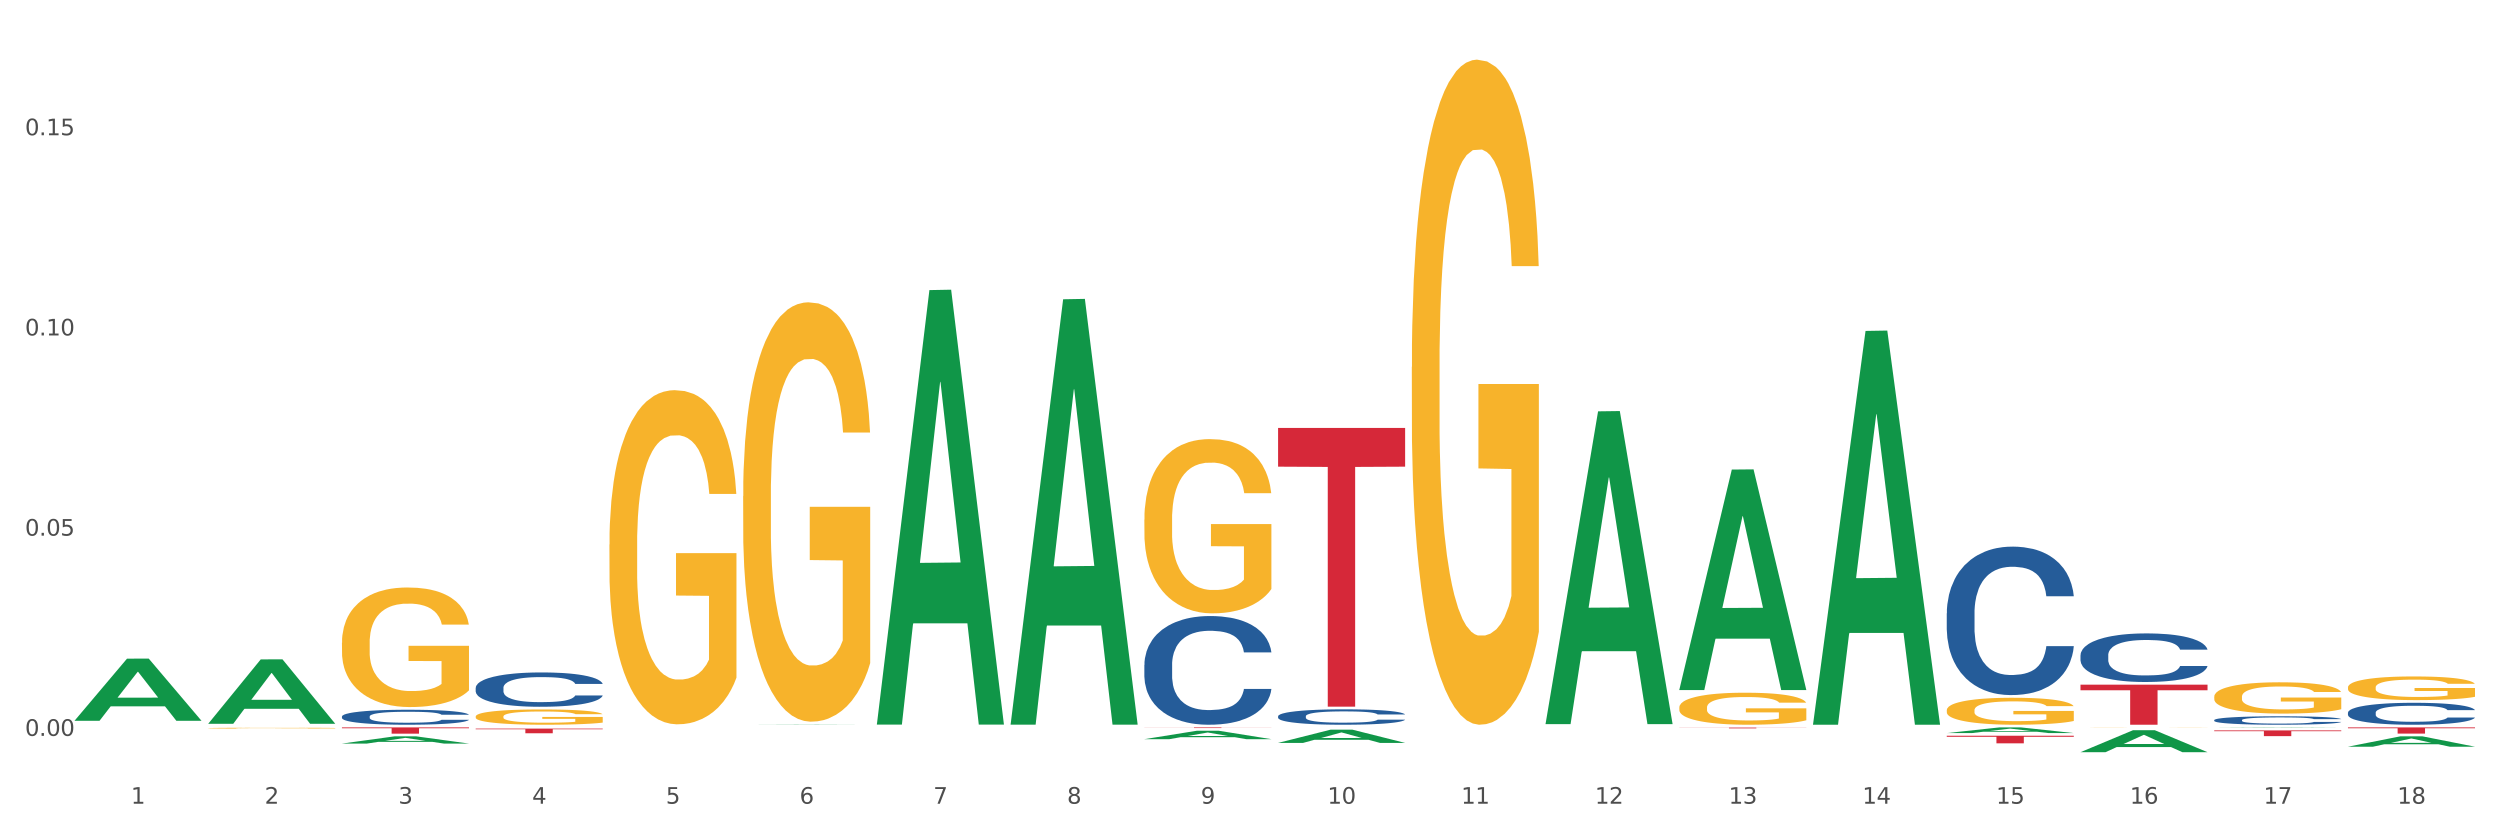 <?xml version="1.0" encoding="utf-8" standalone="no"?>
<!DOCTYPE svg PUBLIC "-//W3C//DTD SVG 1.1//EN"
  "http://www.w3.org/Graphics/SVG/1.1/DTD/svg11.dtd">
<svg xmlns:xlink="http://www.w3.org/1999/xlink" width="1080pt" height="360pt" viewBox="0 0 1080 360" xmlns="http://www.w3.org/2000/svg" version="1.1">
 <rect x="0" y="0" width="1080" height="360" fill="#333333" stroke="none"/>
 <defs>
  <style type="text/css">*{stroke-linejoin: round; stroke-linecap: butt}</style>
 </defs>
 <g id="figure_1">
  <g id="patch_1">
   <path d="M 0 360 
L 1080 360 
L 1080 0 
L 0 0 
z
" style="fill: #ffffff; stroke: #ffffff; stroke-linejoin: miter"/>
  </g>
  <g id="axes_1">
   <g id="matplotlib.axis_1">
    <g id="xtick_1">
     <g id="text_1">
      <!-- 1 -->
      <g style="fill: #4d4d4d" transform="translate(56.563 347.204) scale(0.096 -0.096)">
       <defs>
        <path id="DejaVuSans-31" d="M 794 531 
L 1825 531 
L 1825 4091 
L 703 3866 
L 703 4441 
L 1819 4666 
L 2450 4666 
L 2450 531 
L 3481 531 
L 3481 0 
L 794 0 
L 794 531 
z
" transform="scale(0.016)"/>
       </defs>
       <use xlink:href="#DejaVuSans-31"/>
      </g>
     </g>
    </g>
    <g id="xtick_2">
     <g id="text_2">
      <!-- 2 -->
      <g style="fill: #4d4d4d" transform="translate(114.336 347.204) scale(0.096 -0.096)">
       <defs>
        <path id="DejaVuSans-32" d="M 1228 531 
L 3431 531 
L 3431 0 
L 469 0 
L 469 531 
Q 828 903 1448 1529 
Q 2069 2156 2228 2338 
Q 2531 2678 2651 2914 
Q 2772 3150 2772 3378 
Q 2772 3750 2511 3984 
Q 2250 4219 1831 4219 
Q 1534 4219 1204 4116 
Q 875 4013 500 3803 
L 500 4441 
Q 881 4594 1212 4672 
Q 1544 4750 1819 4750 
Q 2544 4750 2975 4387 
Q 3406 4025 3406 3419 
Q 3406 3131 3298 2873 
Q 3191 2616 2906 2266 
Q 2828 2175 2409 1742 
Q 1991 1309 1228 531 
z
" transform="scale(0.016)"/>
       </defs>
       <use xlink:href="#DejaVuSans-32"/>
      </g>
     </g>
    </g>
    <g id="xtick_3">
     <g id="text_3">
      <!-- 3 -->
      <g style="fill: #4d4d4d" transform="translate(172.109 347.204) scale(0.096 -0.096)">
       <defs>
        <path id="DejaVuSans-33" d="M 2597 2516 
Q 3050 2419 3304 2112 
Q 3559 1806 3559 1356 
Q 3559 666 3084 287 
Q 2609 -91 1734 -91 
Q 1441 -91 1130 -33 
Q 819 25 488 141 
L 488 750 
Q 750 597 1062 519 
Q 1375 441 1716 441 
Q 2309 441 2620 675 
Q 2931 909 2931 1356 
Q 2931 1769 2642 2001 
Q 2353 2234 1838 2234 
L 1294 2234 
L 1294 2753 
L 1863 2753 
Q 2328 2753 2575 2939 
Q 2822 3125 2822 3475 
Q 2822 3834 2567 4026 
Q 2313 4219 1838 4219 
Q 1578 4219 1281 4162 
Q 984 4106 628 3988 
L 628 4550 
Q 988 4650 1302 4700 
Q 1616 4750 1894 4750 
Q 2613 4750 3031 4423 
Q 3450 4097 3450 3541 
Q 3450 3153 3228 2886 
Q 3006 2619 2597 2516 
z
" transform="scale(0.016)"/>
       </defs>
       <use xlink:href="#DejaVuSans-33"/>
      </g>
     </g>
    </g>
    <g id="xtick_4">
     <g id="text_4">
      <!-- 4 -->
      <g style="fill: #4d4d4d" transform="translate(229.882 347.204) scale(0.096 -0.096)">
       <defs>
        <path id="DejaVuSans-34" d="M 2419 4116 
L 825 1625 
L 2419 1625 
L 2419 4116 
z
M 2253 4666 
L 3047 4666 
L 3047 1625 
L 3713 1625 
L 3713 1100 
L 3047 1100 
L 3047 0 
L 2419 0 
L 2419 1100 
L 313 1100 
L 313 1709 
L 2253 4666 
z
" transform="scale(0.016)"/>
       </defs>
       <use xlink:href="#DejaVuSans-34"/>
      </g>
     </g>
    </g>
    <g id="xtick_5">
     <g id="text_5">
      <!-- 5 -->
      <g style="fill: #4d4d4d" transform="translate(287.655 347.204) scale(0.096 -0.096)">
       <defs>
        <path id="DejaVuSans-35" d="M 691 4666 
L 3169 4666 
L 3169 4134 
L 1269 4134 
L 1269 2991 
Q 1406 3038 1543 3061 
Q 1681 3084 1819 3084 
Q 2600 3084 3056 2656 
Q 3513 2228 3513 1497 
Q 3513 744 3044 326 
Q 2575 -91 1722 -91 
Q 1428 -91 1123 -41 
Q 819 9 494 109 
L 494 744 
Q 775 591 1075 516 
Q 1375 441 1709 441 
Q 2250 441 2565 725 
Q 2881 1009 2881 1497 
Q 2881 1984 2565 2268 
Q 2250 2553 1709 2553 
Q 1456 2553 1204 2497 
Q 953 2441 691 2322 
L 691 4666 
z
" transform="scale(0.016)"/>
       </defs>
       <use xlink:href="#DejaVuSans-35"/>
      </g>
     </g>
    </g>
    <g id="xtick_6">
     <g id="text_6">
      <!-- 6 -->
      <g style="fill: #4d4d4d" transform="translate(345.428 347.204) scale(0.096 -0.096)">
       <defs>
        <path id="DejaVuSans-36" d="M 2113 2584 
Q 1688 2584 1439 2293 
Q 1191 2003 1191 1497 
Q 1191 994 1439 701 
Q 1688 409 2113 409 
Q 2538 409 2786 701 
Q 3034 994 3034 1497 
Q 3034 2003 2786 2293 
Q 2538 2584 2113 2584 
z
M 3366 4563 
L 3366 3988 
Q 3128 4100 2886 4159 
Q 2644 4219 2406 4219 
Q 1781 4219 1451 3797 
Q 1122 3375 1075 2522 
Q 1259 2794 1537 2939 
Q 1816 3084 2150 3084 
Q 2853 3084 3261 2657 
Q 3669 2231 3669 1497 
Q 3669 778 3244 343 
Q 2819 -91 2113 -91 
Q 1303 -91 875 529 
Q 447 1150 447 2328 
Q 447 3434 972 4092 
Q 1497 4750 2381 4750 
Q 2619 4750 2861 4703 
Q 3103 4656 3366 4563 
z
" transform="scale(0.016)"/>
       </defs>
       <use xlink:href="#DejaVuSans-36"/>
      </g>
     </g>
    </g>
    <g id="xtick_7">
     <g id="text_7">
      <!-- 7 -->
      <g style="fill: #4d4d4d" transform="translate(403.201 347.204) scale(0.096 -0.096)">
       <defs>
        <path id="DejaVuSans-37" d="M 525 4666 
L 3525 4666 
L 3525 4397 
L 1831 0 
L 1172 0 
L 2766 4134 
L 525 4134 
L 525 4666 
z
" transform="scale(0.016)"/>
       </defs>
       <use xlink:href="#DejaVuSans-37"/>
      </g>
     </g>
    </g>
    <g id="xtick_8">
     <g id="text_8">
      <!-- 8 -->
      <g style="fill: #4d4d4d" transform="translate(460.974 347.204) scale(0.096 -0.096)">
       <defs>
        <path id="DejaVuSans-38" d="M 2034 2216 
Q 1584 2216 1326 1975 
Q 1069 1734 1069 1313 
Q 1069 891 1326 650 
Q 1584 409 2034 409 
Q 2484 409 2743 651 
Q 3003 894 3003 1313 
Q 3003 1734 2745 1975 
Q 2488 2216 2034 2216 
z
M 1403 2484 
Q 997 2584 770 2862 
Q 544 3141 544 3541 
Q 544 4100 942 4425 
Q 1341 4750 2034 4750 
Q 2731 4750 3128 4425 
Q 3525 4100 3525 3541 
Q 3525 3141 3298 2862 
Q 3072 2584 2669 2484 
Q 3125 2378 3379 2068 
Q 3634 1759 3634 1313 
Q 3634 634 3220 271 
Q 2806 -91 2034 -91 
Q 1263 -91 848 271 
Q 434 634 434 1313 
Q 434 1759 690 2068 
Q 947 2378 1403 2484 
z
M 1172 3481 
Q 1172 3119 1398 2916 
Q 1625 2713 2034 2713 
Q 2441 2713 2670 2916 
Q 2900 3119 2900 3481 
Q 2900 3844 2670 4047 
Q 2441 4250 2034 4250 
Q 1625 4250 1398 4047 
Q 1172 3844 1172 3481 
z
" transform="scale(0.016)"/>
       </defs>
       <use xlink:href="#DejaVuSans-38"/>
      </g>
     </g>
    </g>
    <g id="xtick_9">
     <g id="text_9">
      <!-- 9 -->
      <g style="fill: #4d4d4d" transform="translate(518.747 347.204) scale(0.096 -0.096)">
       <defs>
        <path id="DejaVuSans-39" d="M 703 97 
L 703 672 
Q 941 559 1184 500 
Q 1428 441 1663 441 
Q 2288 441 2617 861 
Q 2947 1281 2994 2138 
Q 2813 1869 2534 1725 
Q 2256 1581 1919 1581 
Q 1219 1581 811 2004 
Q 403 2428 403 3163 
Q 403 3881 828 4315 
Q 1253 4750 1959 4750 
Q 2769 4750 3195 4129 
Q 3622 3509 3622 2328 
Q 3622 1225 3098 567 
Q 2575 -91 1691 -91 
Q 1453 -91 1209 -44 
Q 966 3 703 97 
z
M 1959 2075 
Q 2384 2075 2632 2365 
Q 2881 2656 2881 3163 
Q 2881 3666 2632 3958 
Q 2384 4250 1959 4250 
Q 1534 4250 1286 3958 
Q 1038 3666 1038 3163 
Q 1038 2656 1286 2365 
Q 1534 2075 1959 2075 
z
" transform="scale(0.016)"/>
       </defs>
       <use xlink:href="#DejaVuSans-39"/>
      </g>
     </g>
    </g>
    <g id="xtick_10">
     <g id="text_10">
      <!-- 10 -->
      <g style="fill: #4d4d4d" transform="translate(573.466 347.204) scale(0.096 -0.096)">
       <defs>
        <path id="DejaVuSans-30" d="M 2034 4250 
Q 1547 4250 1301 3770 
Q 1056 3291 1056 2328 
Q 1056 1369 1301 889 
Q 1547 409 2034 409 
Q 2525 409 2770 889 
Q 3016 1369 3016 2328 
Q 3016 3291 2770 3770 
Q 2525 4250 2034 4250 
z
M 2034 4750 
Q 2819 4750 3233 4129 
Q 3647 3509 3647 2328 
Q 3647 1150 3233 529 
Q 2819 -91 2034 -91 
Q 1250 -91 836 529 
Q 422 1150 422 2328 
Q 422 3509 836 4129 
Q 1250 4750 2034 4750 
z
" transform="scale(0.016)"/>
       </defs>
       <use xlink:href="#DejaVuSans-31"/>
       <use xlink:href="#DejaVuSans-30" transform="translate(63.623 0)"/>
      </g>
     </g>
    </g>
    <g id="xtick_11">
     <g id="text_11">
      <!-- 11 -->
      <g style="fill: #4d4d4d" transform="translate(631.239 347.204) scale(0.096 -0.096)">
       <use xlink:href="#DejaVuSans-31"/>
       <use xlink:href="#DejaVuSans-31" transform="translate(63.623 0)"/>
      </g>
     </g>
    </g>
    <g id="xtick_12">
     <g id="text_12">
      <!-- 12 -->
      <g style="fill: #4d4d4d" transform="translate(689.012 347.204) scale(0.096 -0.096)">
       <use xlink:href="#DejaVuSans-31"/>
       <use xlink:href="#DejaVuSans-32" transform="translate(63.623 0)"/>
      </g>
     </g>
    </g>
    <g id="xtick_13">
     <g id="text_13">
      <!-- 13 -->
      <g style="fill: #4d4d4d" transform="translate(746.785 347.204) scale(0.096 -0.096)">
       <use xlink:href="#DejaVuSans-31"/>
       <use xlink:href="#DejaVuSans-33" transform="translate(63.623 0)"/>
      </g>
     </g>
    </g>
    <g id="xtick_14">
     <g id="text_14">
      <!-- 14 -->
      <g style="fill: #4d4d4d" transform="translate(804.558 347.204) scale(0.096 -0.096)">
       <use xlink:href="#DejaVuSans-31"/>
       <use xlink:href="#DejaVuSans-34" transform="translate(63.623 0)"/>
      </g>
     </g>
    </g>
    <g id="xtick_15">
     <g id="text_15">
      <!-- 15 -->
      <g style="fill: #4d4d4d" transform="translate(862.331 347.204) scale(0.096 -0.096)">
       <use xlink:href="#DejaVuSans-31"/>
       <use xlink:href="#DejaVuSans-35" transform="translate(63.623 0)"/>
      </g>
     </g>
    </g>
    <g id="xtick_16">
     <g id="text_16">
      <!-- 16 -->
      <g style="fill: #4d4d4d" transform="translate(920.104 347.204) scale(0.096 -0.096)">
       <use xlink:href="#DejaVuSans-31"/>
       <use xlink:href="#DejaVuSans-36" transform="translate(63.623 0)"/>
      </g>
     </g>
    </g>
    <g id="xtick_17">
     <g id="text_17">
      <!-- 17 -->
      <g style="fill: #4d4d4d" transform="translate(977.877 347.204) scale(0.096 -0.096)">
       <use xlink:href="#DejaVuSans-31"/>
       <use xlink:href="#DejaVuSans-37" transform="translate(63.623 0)"/>
      </g>
     </g>
    </g>
    <g id="xtick_18">
     <g id="text_18">
      <!-- 18 -->
      <g style="fill: #4d4d4d" transform="translate(1035.65 347.204) scale(0.096 -0.096)">
       <use xlink:href="#DejaVuSans-31"/>
       <use xlink:href="#DejaVuSans-38" transform="translate(63.623 0)"/>
      </g>
     </g>
    </g>
    <g id="xtick_19"/>
    <g id="xtick_20"/>
    <g id="xtick_21"/>
    <g id="xtick_22"/>
    <g id="xtick_23"/>
    <g id="xtick_24"/>
    <g id="xtick_25"/>
    <g id="xtick_26"/>
    <g id="xtick_27"/>
    <g id="xtick_28"/>
    <g id="xtick_29"/>
    <g id="xtick_30"/>
    <g id="xtick_31"/>
    <g id="xtick_32"/>
    <g id="xtick_33"/>
    <g id="xtick_34"/>
    <g id="xtick_35"/>
   </g>
   <g id="matplotlib.axis_2">
    <g id="ytick_1">
     <g id="text_19">
      <!-- 0.00 -->
      <g style="fill: #4d4d4d" transform="translate(10.8 317.89) scale(0.096 -0.096)">
       <defs>
        <path id="DejaVuSans-2e" d="M 684 794 
L 1344 794 
L 1344 0 
L 684 0 
L 684 794 
z
" transform="scale(0.016)"/>
       </defs>
       <use xlink:href="#DejaVuSans-30"/>
       <use xlink:href="#DejaVuSans-2e" transform="translate(63.623 0)"/>
       <use xlink:href="#DejaVuSans-30" transform="translate(95.41 0)"/>
       <use xlink:href="#DejaVuSans-30" transform="translate(159.033 0)"/>
      </g>
     </g>
    </g>
    <g id="ytick_2">
     <g id="text_20">
      <!-- 0.05 -->
      <g style="fill: #4d4d4d" transform="translate(10.8 231.402) scale(0.096 -0.096)">
       <use xlink:href="#DejaVuSans-30"/>
       <use xlink:href="#DejaVuSans-2e" transform="translate(63.623 0)"/>
       <use xlink:href="#DejaVuSans-30" transform="translate(95.41 0)"/>
       <use xlink:href="#DejaVuSans-35" transform="translate(159.033 0)"/>
      </g>
     </g>
    </g>
    <g id="ytick_3">
     <g id="text_21">
      <!-- 0.10 -->
      <g style="fill: #4d4d4d" transform="translate(10.8 144.915) scale(0.096 -0.096)">
       <use xlink:href="#DejaVuSans-30"/>
       <use xlink:href="#DejaVuSans-2e" transform="translate(63.623 0)"/>
       <use xlink:href="#DejaVuSans-31" transform="translate(95.41 0)"/>
       <use xlink:href="#DejaVuSans-30" transform="translate(159.033 0)"/>
      </g>
     </g>
    </g>
    <g id="ytick_4">
     <g id="text_22">
      <!-- 0.15 -->
      <g style="fill: #4d4d4d" transform="translate(10.8 58.427) scale(0.096 -0.096)">
       <use xlink:href="#DejaVuSans-30"/>
       <use xlink:href="#DejaVuSans-2e" transform="translate(63.623 0)"/>
       <use xlink:href="#DejaVuSans-31" transform="translate(95.41 0)"/>
       <use xlink:href="#DejaVuSans-35" transform="translate(159.033 0)"/>
      </g>
     </g>
    </g>
    <g id="ytick_5"/>
    <g id="ytick_6"/>
    <g id="ytick_7"/>
    <g id="ytick_8"/>
   </g>
   <g id="PolyCollection_1">
    <path d="M 147.721 309.52 
L 147.786 309.514 
L 147.786 309.348 
L 147.98 309.123 
L 148.694 308.709 
L 149.602 308.395 
L 151.159 308.028 
L 152.003 307.874 
L 153.106 307.702 
L 155.376 307.424 
L 157.971 307.187 
L 159.788 307.057 
L 161.15 306.974 
L 164.199 306.826 
L 165.951 306.761 
L 167.767 306.708 
L 169.324 306.672 
L 171.919 306.631 
L 173.995 306.613 
L 176.396 306.607 
L 178.407 306.613 
L 181.067 306.637 
L 184.959 306.708 
L 186.451 306.749 
L 188.463 306.82 
L 190.539 306.915 
L 192.225 307.01 
L 194.172 307.146 
L 196.183 307.324 
L 198.129 307.548 
L 199.491 307.756 
L 200.594 307.975 
L 201.567 308.241 
L 202.281 308.531 
L 202.605 308.774 
L 190.733 308.774 
L 190.409 308.555 
L 189.76 308.318 
L 189.111 308.158 
L 188.398 308.028 
L 187.295 307.88 
L 186.322 307.785 
L 184.7 307.673 
L 183.208 307.602 
L 181.975 307.56 
L 180.483 307.525 
L 177.304 307.489 
L 175.033 307.489 
L 173.606 307.501 
L 171.854 307.531 
L 170.362 307.572 
L 168.611 307.643 
L 167.248 307.72 
L 165.886 307.821 
L 165.107 307.892 
L 163.94 308.022 
L 163.161 308.129 
L 162.123 308.312 
L 161.539 308.442 
L 160.501 308.78 
L 160.047 309.028 
L 159.853 309.2 
L 159.723 309.389 
L 159.723 310.313 
L 160.112 310.727 
L 160.436 310.905 
L 160.955 311.106 
L 161.929 311.366 
L 163.356 311.621 
L 164.848 311.804 
L 166.081 311.917 
L 167.248 312 
L 168.416 312.065 
L 169.843 312.124 
L 171.011 312.159 
L 172.763 312.195 
L 174.839 312.213 
L 176.461 312.213 
L 179.769 312.183 
L 181.261 312.154 
L 182.689 312.112 
L 184.246 312.047 
L 185.478 311.976 
L 186.192 311.923 
L 187.36 311.81 
L 188.268 311.692 
L 189.046 311.556 
L 189.565 311.437 
L 190.149 311.26 
L 190.603 311.059 
L 190.733 310.952 
L 202.605 310.952 
L 202.346 311.165 
L 201.892 311.372 
L 200.983 311.65 
L 200.27 311.81 
L 199.167 312.006 
L 197.999 312.171 
L 196.377 312.355 
L 194.885 312.491 
L 193.328 312.609 
L 191.641 312.716 
L 188.592 312.864 
L 187.489 312.905 
L 185.154 312.976 
L 183.337 313.018 
L 180.678 313.059 
L 177.953 313.083 
L 175.098 313.089 
L 172.568 313.077 
L 169.778 313.041 
L 168.027 313.006 
L 166.081 312.953 
L 163.81 312.87 
L 161.669 312.769 
L 159.658 312.651 
L 157.777 312.515 
L 156.025 312.361 
L 153.754 312.106 
L 152.068 311.858 
L 150.835 311.627 
L 149.992 311.431 
L 149.148 311.183 
L 148.694 311.011 
L 147.98 310.597 
L 147.721 310.212 
L 147.721 309.52 
z
" clip-path="url(#pe078c36ef7)" style="fill: #255c99"/>
    <path d="M 1014.316 307.865 
L 1014.381 307.857 
L 1014.381 307.614 
L 1014.575 307.285 
L 1015.289 306.678 
L 1016.197 306.219 
L 1017.754 305.682 
L 1018.597 305.457 
L 1019.7 305.206 
L 1021.971 304.799 
L 1024.566 304.452 
L 1026.382 304.262 
L 1027.745 304.14 
L 1030.794 303.924 
L 1032.546 303.828 
L 1034.362 303.75 
L 1035.919 303.699 
L 1038.514 303.638 
L 1040.59 303.612 
L 1042.99 303.603 
L 1045.002 303.612 
L 1047.661 303.647 
L 1051.554 303.75 
L 1053.046 303.811 
L 1055.057 303.915 
L 1057.133 304.054 
L 1058.82 304.192 
L 1060.766 304.392 
L 1062.777 304.651 
L 1064.724 304.981 
L 1066.086 305.284 
L 1067.189 305.604 
L 1068.162 305.994 
L 1068.876 306.419 
L 1069.2 306.774 
L 1057.328 306.774 
L 1057.003 306.453 
L 1056.355 306.107 
L 1055.706 305.873 
L 1054.992 305.682 
L 1053.889 305.466 
L 1052.916 305.327 
L 1051.294 305.163 
L 1049.802 305.059 
L 1048.57 304.998 
L 1047.078 304.946 
L 1043.899 304.894 
L 1041.628 304.894 
L 1040.201 304.911 
L 1038.449 304.955 
L 1036.957 305.015 
L 1035.205 305.119 
L 1033.843 305.232 
L 1032.481 305.379 
L 1031.702 305.483 
L 1030.534 305.674 
L 1029.756 305.83 
L 1028.718 306.098 
L 1028.134 306.289 
L 1027.096 306.782 
L 1026.642 307.146 
L 1026.447 307.397 
L 1026.318 307.675 
L 1026.318 309.026 
L 1026.707 309.632 
L 1027.031 309.892 
L 1027.55 310.187 
L 1028.523 310.568 
L 1029.951 310.94 
L 1031.443 311.209 
L 1032.675 311.374 
L 1033.843 311.495 
L 1035.011 311.59 
L 1036.438 311.677 
L 1037.606 311.729 
L 1039.357 311.781 
L 1041.433 311.807 
L 1043.055 311.807 
L 1046.364 311.763 
L 1047.856 311.72 
L 1049.283 311.659 
L 1050.84 311.564 
L 1052.073 311.46 
L 1052.787 311.382 
L 1053.954 311.218 
L 1054.863 311.044 
L 1055.641 310.845 
L 1056.16 310.672 
L 1056.744 310.412 
L 1057.198 310.118 
L 1057.328 309.962 
L 1069.2 309.962 
L 1068.94 310.273 
L 1068.486 310.577 
L 1067.578 310.984 
L 1066.864 311.218 
L 1065.762 311.504 
L 1064.594 311.746 
L 1062.972 312.015 
L 1061.48 312.214 
L 1059.923 312.387 
L 1058.236 312.543 
L 1055.187 312.76 
L 1054.084 312.82 
L 1051.749 312.924 
L 1049.932 312.985 
L 1047.272 313.045 
L 1044.547 313.08 
L 1041.693 313.089 
L 1039.163 313.071 
L 1036.373 313.019 
L 1034.622 312.968 
L 1032.675 312.89 
L 1030.405 312.768 
L 1028.264 312.621 
L 1026.253 312.448 
L 1024.371 312.249 
L 1022.62 312.023 
L 1020.349 311.651 
L 1018.662 311.287 
L 1017.43 310.949 
L 1016.586 310.663 
L 1015.743 310.299 
L 1015.289 310.048 
L 1014.575 309.442 
L 1014.316 308.879 
L 1014.316 307.865 
z
" clip-path="url(#pe078c36ef7)" style="fill: #255c99"/>
    <path d="M 956.543 311.073 
L 956.608 311.07 
L 956.608 310.976 
L 956.802 310.849 
L 957.516 310.616 
L 958.424 310.438 
L 959.981 310.231 
L 960.824 310.144 
L 961.927 310.047 
L 964.198 309.89 
L 966.793 309.757 
L 968.609 309.683 
L 969.972 309.636 
L 973.021 309.553 
L 974.773 309.516 
L 976.589 309.486 
L 978.146 309.466 
L 980.741 309.442 
L 982.817 309.432 
L 985.217 309.429 
L 987.229 309.432 
L 989.888 309.446 
L 993.781 309.486 
L 995.273 309.509 
L 997.284 309.549 
L 999.36 309.603 
L 1001.047 309.656 
L 1002.993 309.733 
L 1005.004 309.833 
L 1006.951 309.96 
L 1008.313 310.077 
L 1009.416 310.201 
L 1010.389 310.351 
L 1011.103 310.515 
L 1011.427 310.652 
L 999.555 310.652 
L 999.231 310.529 
L 998.582 310.395 
L 997.933 310.305 
L 997.219 310.231 
L 996.116 310.148 
L 995.143 310.094 
L 993.521 310.031 
L 992.029 309.991 
L 990.797 309.967 
L 989.305 309.947 
L 986.126 309.927 
L 983.855 309.927 
L 982.428 309.934 
L 980.676 309.95 
L 979.184 309.974 
L 977.432 310.014 
L 976.07 310.057 
L 974.708 310.114 
L 973.929 310.154 
L 972.761 310.228 
L 971.983 310.288 
L 970.945 310.392 
L 970.361 310.465 
L 969.323 310.656 
L 968.869 310.796 
L 968.674 310.893 
L 968.545 311 
L 968.545 311.521 
L 968.934 311.755 
L 969.258 311.855 
L 969.777 311.969 
L 970.75 312.116 
L 972.178 312.26 
L 973.67 312.364 
L 974.902 312.427 
L 976.07 312.474 
L 977.238 312.511 
L 978.665 312.544 
L 979.833 312.564 
L 981.584 312.584 
L 983.66 312.594 
L 985.282 312.594 
L 988.591 312.577 
L 990.083 312.561 
L 991.51 312.537 
L 993.067 312.501 
L 994.3 312.46 
L 995.014 312.43 
L 996.181 312.367 
L 997.09 312.3 
L 997.868 312.223 
L 998.387 312.156 
L 998.971 312.056 
L 999.425 311.942 
L 999.555 311.882 
L 1011.427 311.882 
L 1011.168 312.003 
L 1010.713 312.12 
L 1009.805 312.277 
L 1009.092 312.367 
L 1007.989 312.477 
L 1006.821 312.571 
L 1005.199 312.674 
L 1003.707 312.751 
L 1002.15 312.818 
L 1000.463 312.878 
L 997.414 312.962 
L 996.311 312.985 
L 993.976 313.025 
L 992.159 313.049 
L 989.499 313.072 
L 986.774 313.085 
L 983.92 313.089 
L 981.39 313.082 
L 978.6 313.062 
L 976.849 313.042 
L 974.902 313.012 
L 972.632 312.965 
L 970.491 312.908 
L 968.48 312.841 
L 966.598 312.765 
L 964.847 312.678 
L 962.576 312.534 
L 960.889 312.394 
L 959.657 312.263 
L 958.813 312.153 
L 957.97 312.013 
L 957.516 311.916 
L 956.802 311.682 
L 956.543 311.464 
L 956.543 311.073 
z
" clip-path="url(#pe078c36ef7)" style="fill: #255c99"/>
    <path d="M 898.77 283.064 
L 898.835 283.045 
L 898.835 282.508 
L 899.029 281.78 
L 899.743 280.438 
L 900.651 279.422 
L 902.208 278.233 
L 903.051 277.735 
L 904.154 277.179 
L 906.425 276.278 
L 909.02 275.511 
L 910.836 275.09 
L 912.199 274.821 
L 915.248 274.342 
L 917 274.131 
L 918.816 273.959 
L 920.373 273.844 
L 922.968 273.709 
L 925.044 273.652 
L 927.444 273.633 
L 929.456 273.652 
L 932.116 273.729 
L 936.008 273.959 
L 937.5 274.093 
L 939.511 274.323 
L 941.587 274.63 
L 943.274 274.936 
L 945.22 275.377 
L 947.231 275.952 
L 949.178 276.681 
L 950.54 277.352 
L 951.643 278.061 
L 952.616 278.924 
L 953.33 279.863 
L 953.654 280.649 
L 941.782 280.649 
L 941.458 279.94 
L 940.809 279.173 
L 940.16 278.655 
L 939.446 278.233 
L 938.344 277.754 
L 937.37 277.447 
L 935.749 277.083 
L 934.256 276.853 
L 933.024 276.719 
L 931.532 276.604 
L 928.353 276.489 
L 926.082 276.489 
L 924.655 276.527 
L 922.903 276.623 
L 921.411 276.757 
L 919.659 276.987 
L 918.297 277.237 
L 916.935 277.563 
L 916.156 277.793 
L 914.988 278.214 
L 914.21 278.559 
L 913.172 279.154 
L 912.588 279.575 
L 911.55 280.668 
L 911.096 281.473 
L 910.901 282.029 
L 910.772 282.642 
L 910.772 285.633 
L 911.161 286.975 
L 911.485 287.55 
L 912.004 288.202 
L 912.977 289.045 
L 914.405 289.869 
L 915.897 290.464 
L 917.129 290.828 
L 918.297 291.096 
L 919.465 291.307 
L 920.892 291.499 
L 922.06 291.614 
L 923.811 291.729 
L 925.887 291.786 
L 927.509 291.786 
L 930.818 291.69 
L 932.31 291.595 
L 933.737 291.46 
L 935.294 291.25 
L 936.527 291.019 
L 937.241 290.847 
L 938.408 290.483 
L 939.317 290.099 
L 940.095 289.658 
L 940.614 289.275 
L 941.198 288.7 
L 941.652 288.048 
L 941.782 287.703 
L 953.654 287.703 
L 953.395 288.393 
L 952.94 289.064 
L 952.032 289.965 
L 951.319 290.483 
L 950.216 291.115 
L 949.048 291.652 
L 947.426 292.246 
L 945.934 292.687 
L 944.377 293.071 
L 942.69 293.416 
L 939.641 293.895 
L 938.538 294.029 
L 936.203 294.259 
L 934.386 294.393 
L 931.726 294.528 
L 929.002 294.604 
L 926.147 294.623 
L 923.617 294.585 
L 920.827 294.47 
L 919.076 294.355 
L 917.129 294.182 
L 914.859 293.914 
L 912.718 293.588 
L 910.707 293.205 
L 908.825 292.764 
L 907.074 292.266 
L 904.803 291.441 
L 903.116 290.636 
L 901.884 289.888 
L 901.04 289.256 
L 900.197 288.451 
L 899.743 287.895 
L 899.029 286.553 
L 898.77 285.307 
L 898.77 283.064 
z
" clip-path="url(#pe078c36ef7)" style="fill: #255c99"/>
    <path d="M 840.997 264.956 
L 841.062 264.898 
L 841.062 263.258 
L 841.256 261.032 
L 841.97 256.932 
L 842.878 253.828 
L 844.435 250.196 
L 845.278 248.674 
L 846.381 246.975 
L 848.652 244.222 
L 851.247 241.879 
L 853.063 240.591 
L 854.426 239.771 
L 857.475 238.307 
L 859.227 237.662 
L 861.043 237.135 
L 862.6 236.784 
L 865.195 236.374 
L 867.271 236.198 
L 869.672 236.139 
L 871.683 236.198 
L 874.343 236.432 
L 878.235 237.135 
L 879.727 237.545 
L 881.738 238.248 
L 883.814 239.185 
L 885.501 240.122 
L 887.447 241.469 
L 889.458 243.226 
L 891.405 245.452 
L 892.767 247.502 
L 893.87 249.669 
L 894.843 252.305 
L 895.557 255.175 
L 895.881 257.576 
L 884.009 257.576 
L 883.685 255.409 
L 883.036 253.066 
L 882.387 251.485 
L 881.673 250.196 
L 880.571 248.732 
L 879.597 247.795 
L 877.976 246.682 
L 876.483 245.979 
L 875.251 245.569 
L 873.759 245.218 
L 870.58 244.866 
L 868.309 244.866 
L 866.882 244.984 
L 865.13 245.276 
L 863.638 245.686 
L 861.887 246.389 
L 860.524 247.151 
L 859.162 248.146 
L 858.383 248.849 
L 857.216 250.138 
L 856.437 251.192 
L 855.399 253.008 
L 854.815 254.296 
L 853.777 257.635 
L 853.323 260.095 
L 853.128 261.793 
L 852.999 263.668 
L 852.999 272.805 
L 853.388 276.905 
L 853.712 278.662 
L 854.231 280.653 
L 855.204 283.23 
L 856.632 285.749 
L 858.124 287.565 
L 859.356 288.678 
L 860.524 289.498 
L 861.692 290.142 
L 863.119 290.728 
L 864.287 291.079 
L 866.039 291.43 
L 868.115 291.606 
L 869.736 291.606 
L 873.045 291.313 
L 874.537 291.02 
L 875.964 290.61 
L 877.521 289.966 
L 878.754 289.263 
L 879.468 288.736 
L 880.635 287.623 
L 881.544 286.452 
L 882.322 285.105 
L 882.841 283.933 
L 883.425 282.176 
L 883.879 280.185 
L 884.009 279.13 
L 895.881 279.13 
L 895.622 281.239 
L 895.167 283.289 
L 894.259 286.042 
L 893.546 287.623 
L 892.443 289.556 
L 891.275 291.196 
L 889.653 293.012 
L 888.161 294.359 
L 886.604 295.53 
L 884.917 296.585 
L 881.868 298.049 
L 880.765 298.459 
L 878.43 299.162 
L 876.613 299.572 
L 873.953 299.982 
L 871.229 300.216 
L 868.374 300.275 
L 865.844 300.157 
L 863.054 299.806 
L 861.303 299.455 
L 859.356 298.927 
L 857.086 298.107 
L 854.945 297.112 
L 852.934 295.94 
L 851.052 294.593 
L 849.301 293.07 
L 847.03 290.552 
L 845.343 288.092 
L 844.111 285.808 
L 843.267 283.875 
L 842.424 281.415 
L 841.97 279.716 
L 841.256 275.616 
L 840.997 271.809 
L 840.997 264.956 
z
" clip-path="url(#pe078c36ef7)" style="fill: #255c99"/>
    <path d="M 552.132 309.419 
L 552.197 309.413 
L 552.197 309.243 
L 552.391 309.012 
L 553.105 308.586 
L 554.013 308.263 
L 555.57 307.886 
L 556.414 307.728 
L 557.516 307.551 
L 559.787 307.265 
L 562.382 307.022 
L 564.199 306.888 
L 565.561 306.803 
L 568.61 306.651 
L 570.362 306.584 
L 572.178 306.529 
L 573.735 306.492 
L 576.33 306.45 
L 578.406 306.432 
L 580.807 306.426 
L 582.818 306.432 
L 585.478 306.456 
L 589.37 306.529 
L 590.862 306.572 
L 592.873 306.645 
L 594.949 306.742 
L 596.636 306.839 
L 598.582 306.979 
L 600.594 307.162 
L 602.54 307.393 
L 603.902 307.606 
L 605.005 307.831 
L 605.978 308.105 
L 606.692 308.403 
L 607.016 308.653 
L 595.144 308.653 
L 594.82 308.428 
L 594.171 308.184 
L 593.522 308.02 
L 592.809 307.886 
L 591.706 307.734 
L 590.733 307.636 
L 589.111 307.521 
L 587.619 307.448 
L 586.386 307.405 
L 584.894 307.369 
L 581.715 307.332 
L 579.444 307.332 
L 578.017 307.344 
L 576.265 307.375 
L 574.773 307.417 
L 573.022 307.49 
L 571.659 307.57 
L 570.297 307.673 
L 569.518 307.746 
L 568.351 307.88 
L 567.572 307.989 
L 566.534 308.178 
L 565.95 308.312 
L 564.912 308.659 
L 564.458 308.914 
L 564.263 309.091 
L 564.134 309.286 
L 564.134 310.235 
L 564.523 310.661 
L 564.847 310.843 
L 565.366 311.05 
L 566.339 311.318 
L 567.767 311.58 
L 569.259 311.768 
L 570.491 311.884 
L 571.659 311.969 
L 572.827 312.036 
L 574.254 312.097 
L 575.422 312.133 
L 577.174 312.17 
L 579.25 312.188 
L 580.871 312.188 
L 584.18 312.158 
L 585.672 312.127 
L 587.1 312.085 
L 588.657 312.018 
L 589.889 311.945 
L 590.603 311.89 
L 591.771 311.774 
L 592.679 311.653 
L 593.457 311.513 
L 593.976 311.391 
L 594.56 311.208 
L 595.014 311.002 
L 595.144 310.892 
L 607.016 310.892 
L 606.757 311.111 
L 606.303 311.324 
L 605.394 311.61 
L 604.681 311.774 
L 603.578 311.975 
L 602.41 312.146 
L 600.788 312.334 
L 599.296 312.474 
L 597.739 312.596 
L 596.052 312.705 
L 593.003 312.858 
L 591.9 312.9 
L 589.565 312.973 
L 587.748 313.016 
L 585.088 313.058 
L 582.364 313.083 
L 579.509 313.089 
L 576.979 313.077 
L 574.189 313.04 
L 572.438 313.004 
L 570.491 312.949 
L 568.221 312.864 
L 566.08 312.76 
L 564.069 312.638 
L 562.187 312.499 
L 560.436 312.34 
L 558.165 312.079 
L 556.478 311.823 
L 555.246 311.586 
L 554.402 311.385 
L 553.559 311.129 
L 553.105 310.953 
L 552.391 310.527 
L 552.132 310.131 
L 552.132 309.419 
z
" clip-path="url(#pe078c36ef7)" style="fill: #255c99"/>
    <path d="M 494.359 287.227 
L 494.424 287.184 
L 494.424 285.983 
L 494.618 284.353 
L 495.332 281.351 
L 496.24 279.078 
L 497.797 276.419 
L 498.641 275.304 
L 499.743 274.06 
L 502.014 272.044 
L 504.609 270.328 
L 506.426 269.385 
L 507.788 268.784 
L 510.837 267.712 
L 512.589 267.24 
L 514.405 266.854 
L 515.962 266.597 
L 518.557 266.297 
L 520.633 266.168 
L 523.034 266.125 
L 525.045 266.168 
L 527.705 266.34 
L 531.597 266.854 
L 533.089 267.155 
L 535.1 267.669 
L 537.176 268.356 
L 538.863 269.042 
L 540.809 270.028 
L 542.821 271.315 
L 544.767 272.945 
L 546.129 274.446 
L 547.232 276.033 
L 548.205 277.963 
L 548.919 280.064 
L 549.243 281.823 
L 537.371 281.823 
L 537.047 280.236 
L 536.398 278.52 
L 535.749 277.362 
L 535.036 276.419 
L 533.933 275.346 
L 532.96 274.66 
L 531.338 273.845 
L 529.846 273.331 
L 528.613 273.03 
L 527.121 272.773 
L 523.942 272.516 
L 521.671 272.516 
L 520.244 272.602 
L 518.492 272.816 
L 517 273.116 
L 515.249 273.631 
L 513.886 274.188 
L 512.524 274.918 
L 511.745 275.432 
L 510.578 276.376 
L 509.799 277.148 
L 508.761 278.477 
L 508.177 279.421 
L 507.139 281.866 
L 506.685 283.667 
L 506.49 284.911 
L 506.361 286.283 
L 506.361 292.974 
L 506.75 295.976 
L 507.074 297.263 
L 507.593 298.721 
L 508.566 300.608 
L 509.994 302.452 
L 511.486 303.782 
L 512.718 304.597 
L 513.886 305.197 
L 515.054 305.669 
L 516.481 306.098 
L 517.649 306.355 
L 519.401 306.613 
L 521.477 306.741 
L 523.099 306.741 
L 526.407 306.527 
L 527.899 306.312 
L 529.327 306.012 
L 530.884 305.54 
L 532.116 305.026 
L 532.83 304.64 
L 533.998 303.825 
L 534.906 302.967 
L 535.684 301.981 
L 536.203 301.123 
L 536.787 299.836 
L 537.241 298.378 
L 537.371 297.606 
L 549.243 297.606 
L 548.984 299.15 
L 548.53 300.651 
L 547.621 302.667 
L 546.908 303.825 
L 545.805 305.24 
L 544.637 306.441 
L 543.015 307.771 
L 541.523 308.757 
L 539.966 309.615 
L 538.279 310.387 
L 535.23 311.459 
L 534.127 311.759 
L 531.792 312.274 
L 529.975 312.574 
L 527.315 312.874 
L 524.591 313.046 
L 521.736 313.089 
L 519.206 313.003 
L 516.416 312.746 
L 514.665 312.488 
L 512.718 312.102 
L 510.448 311.502 
L 508.307 310.773 
L 506.296 309.915 
L 504.414 308.929 
L 502.663 307.813 
L 500.392 305.969 
L 498.705 304.168 
L 497.473 302.495 
L 496.629 301.08 
L 495.786 299.279 
L 495.332 298.035 
L 494.618 295.032 
L 494.359 292.245 
L 494.359 287.227 
z
" clip-path="url(#pe078c36ef7)" style="fill: #255c99"/>
    <path d="M 205.494 297.158 
L 205.559 297.144 
L 205.559 296.765 
L 205.753 296.25 
L 206.467 295.302 
L 207.375 294.584 
L 208.932 293.745 
L 209.776 293.393 
L 210.879 293 
L 213.149 292.363 
L 215.744 291.822 
L 217.561 291.524 
L 218.923 291.334 
L 221.972 290.995 
L 223.724 290.846 
L 225.54 290.724 
L 227.097 290.643 
L 229.692 290.548 
L 231.768 290.508 
L 234.169 290.494 
L 236.18 290.508 
L 238.84 290.562 
L 242.732 290.724 
L 244.224 290.819 
L 246.236 290.982 
L 248.312 291.199 
L 249.998 291.415 
L 251.945 291.727 
L 253.956 292.133 
L 255.902 292.648 
L 257.264 293.122 
L 258.367 293.623 
L 259.34 294.232 
L 260.054 294.896 
L 260.378 295.451 
L 248.506 295.451 
L 248.182 294.95 
L 247.533 294.408 
L 246.884 294.043 
L 246.171 293.745 
L 245.068 293.406 
L 244.095 293.189 
L 242.473 292.932 
L 240.981 292.77 
L 239.748 292.675 
L 238.256 292.594 
L 235.077 292.512 
L 232.806 292.512 
L 231.379 292.539 
L 229.627 292.607 
L 228.135 292.702 
L 226.384 292.864 
L 225.021 293.04 
L 223.659 293.271 
L 222.88 293.433 
L 221.713 293.731 
L 220.934 293.975 
L 219.896 294.395 
L 219.312 294.693 
L 218.274 295.465 
L 217.82 296.034 
L 217.626 296.426 
L 217.496 296.86 
L 217.496 298.973 
L 217.885 299.921 
L 218.209 300.327 
L 218.728 300.788 
L 219.702 301.383 
L 221.129 301.966 
L 222.621 302.386 
L 223.854 302.643 
L 225.021 302.833 
L 226.189 302.982 
L 227.616 303.117 
L 228.784 303.198 
L 230.536 303.28 
L 232.612 303.32 
L 234.234 303.32 
L 237.542 303.253 
L 239.034 303.185 
L 240.462 303.09 
L 242.019 302.941 
L 243.251 302.778 
L 243.965 302.657 
L 245.133 302.399 
L 246.041 302.128 
L 246.819 301.817 
L 247.338 301.546 
L 247.922 301.14 
L 248.376 300.679 
L 248.506 300.435 
L 260.378 300.435 
L 260.119 300.923 
L 259.665 301.397 
L 258.756 302.034 
L 258.043 302.399 
L 256.94 302.846 
L 255.772 303.225 
L 254.15 303.645 
L 252.658 303.957 
L 251.101 304.228 
L 249.414 304.471 
L 246.365 304.81 
L 245.262 304.905 
L 242.927 305.067 
L 241.11 305.162 
L 238.45 305.257 
L 235.726 305.311 
L 232.871 305.325 
L 230.341 305.298 
L 227.551 305.216 
L 225.8 305.135 
L 223.854 305.013 
L 221.583 304.824 
L 219.442 304.593 
L 217.431 304.322 
L 215.55 304.011 
L 213.798 303.659 
L 211.527 303.076 
L 209.841 302.508 
L 208.608 301.979 
L 207.765 301.532 
L 206.921 300.964 
L 206.467 300.571 
L 205.753 299.623 
L 205.494 298.742 
L 205.494 297.158 
z
" clip-path="url(#pe078c36ef7)" style="fill: #255c99"/>
    <path d="M 147.721 314.243 
L 202.605 314.243 
L 202.605 314.619 
L 181.016 314.621 
L 181.016 316.949 
L 169.18 316.949 
L 169.18 314.621 
L 147.721 314.619 
L 147.721 314.245 
L 147.721 314.243 
z
" clip-path="url(#pe078c36ef7)" style="fill: #d62839"/>
    <path d="M 147.721 277.668 
L 147.786 277.62 
L 147.786 275.922 
L 147.915 274.46 
L 148.563 270.922 
L 149.535 267.997 
L 150.248 266.44 
L 150.961 265.166 
L 151.803 263.893 
L 152.84 262.572 
L 154.719 260.638 
L 155.886 259.647 
L 157.311 258.609 
L 159.903 257.1 
L 161.782 256.25 
L 163.726 255.543 
L 166.901 254.694 
L 168.975 254.316 
L 171.178 254.033 
L 173.835 253.844 
L 175.844 253.797 
L 180.25 253.939 
L 184.008 254.363 
L 185.822 254.694 
L 188.155 255.26 
L 189.386 255.637 
L 191.395 256.392 
L 193.469 257.383 
L 194.894 258.232 
L 197.033 259.836 
L 198.653 261.44 
L 200.143 263.421 
L 200.921 264.789 
L 201.504 266.063 
L 202.022 267.525 
L 202.54 269.837 
L 190.877 269.837 
L 190.423 268.186 
L 189.71 266.629 
L 188.674 265.119 
L 187.766 264.176 
L 186.211 262.996 
L 184.786 262.242 
L 183.295 261.675 
L 181.481 261.204 
L 180.055 260.968 
L 178.047 260.779 
L 174.094 260.826 
L 171.437 261.204 
L 169.623 261.675 
L 168.456 262.1 
L 167.42 262.572 
L 166.253 263.232 
L 164.893 264.223 
L 163.921 265.119 
L 162.949 266.251 
L 162.171 267.384 
L 161.458 268.704 
L 160.875 270.12 
L 160.421 271.582 
L 160.033 273.375 
L 159.709 276.347 
L 159.709 282.81 
L 159.838 284.272 
L 160.162 286.206 
L 160.551 287.669 
L 161.199 289.414 
L 161.782 290.593 
L 162.884 292.292 
L 164.115 293.707 
L 165.087 294.603 
L 166.059 295.358 
L 167.744 296.396 
L 169.623 297.245 
L 171.243 297.764 
L 173.446 298.236 
L 174.936 298.424 
L 176.232 298.519 
L 179.407 298.519 
L 181.675 298.377 
L 184.203 298.047 
L 186.146 297.622 
L 187.766 297.104 
L 189.581 296.254 
L 190.747 295.452 
L 190.747 285.593 
L 176.491 285.546 
L 176.491 278.988 
L 202.605 278.988 
L 202.605 298.236 
L 201.504 299.226 
L 200.273 300.123 
L 198.977 300.925 
L 197.033 301.915 
L 194.7 302.859 
L 192.626 303.519 
L 190.423 304.085 
L 187.831 304.604 
L 184.462 305.076 
L 182.388 305.265 
L 179.796 305.406 
L 176.751 305.453 
L 174.094 305.359 
L 171.502 305.123 
L 168.78 304.699 
L 166.124 304.085 
L 164.115 303.472 
L 162.106 302.717 
L 159.968 301.727 
L 158.283 300.783 
L 156.987 299.934 
L 155.562 298.849 
L 154.006 297.434 
L 152.84 296.16 
L 151.803 294.839 
L 150.702 293.141 
L 149.924 291.678 
L 149.147 289.839 
L 148.693 288.471 
L 148.175 286.348 
L 147.786 283.376 
L 147.721 277.668 
z
" clip-path="url(#pe078c36ef7)" style="fill: #f7b32b"/>
    <path d="M 89.948 314.558 
L 90.013 314.557 
L 90.013 314.545 
L 90.142 314.534 
L 90.79 314.508 
L 91.762 314.486 
L 92.475 314.475 
L 93.188 314.465 
L 94.03 314.456 
L 95.067 314.446 
L 96.946 314.432 
L 98.113 314.424 
L 99.538 314.417 
L 102.13 314.406 
L 104.009 314.399 
L 105.953 314.394 
L 109.128 314.388 
L 111.202 314.385 
L 113.405 314.383 
L 116.062 314.381 
L 118.071 314.381 
L 122.477 314.382 
L 126.235 314.385 
L 128.049 314.388 
L 130.382 314.392 
L 131.613 314.395 
L 133.622 314.4 
L 135.696 314.408 
L 137.121 314.414 
L 139.26 314.426 
L 140.88 314.438 
L 142.37 314.452 
L 143.148 314.462 
L 143.731 314.472 
L 144.249 314.483 
L 144.768 314.5 
L 133.104 314.5 
L 132.65 314.488 
L 131.937 314.476 
L 130.901 314.465 
L 129.993 314.458 
L 128.438 314.449 
L 127.013 314.444 
L 125.522 314.439 
L 123.708 314.436 
L 122.282 314.434 
L 120.274 314.433 
L 116.321 314.433 
L 113.664 314.436 
L 111.85 314.439 
L 110.684 314.443 
L 109.647 314.446 
L 108.48 314.451 
L 107.12 314.458 
L 106.148 314.465 
L 105.176 314.473 
L 104.398 314.482 
L 103.685 314.491 
L 103.102 314.502 
L 102.648 314.513 
L 102.26 314.526 
L 101.936 314.548 
L 101.936 314.596 
L 102.065 314.607 
L 102.389 314.621 
L 102.778 314.632 
L 103.426 314.645 
L 104.009 314.653 
L 105.111 314.666 
L 106.342 314.676 
L 107.314 314.683 
L 108.286 314.689 
L 109.971 314.696 
L 111.85 314.702 
L 113.47 314.706 
L 115.673 314.71 
L 117.163 314.711 
L 118.459 314.712 
L 121.634 314.712 
L 123.902 314.711 
L 126.43 314.708 
L 128.373 314.705 
L 129.993 314.701 
L 131.808 314.695 
L 132.974 314.689 
L 132.974 314.616 
L 118.719 314.616 
L 118.719 314.567 
L 144.832 314.567 
L 144.832 314.71 
L 143.731 314.717 
L 142.5 314.724 
L 141.204 314.73 
L 139.26 314.737 
L 136.927 314.744 
L 134.853 314.749 
L 132.65 314.753 
L 130.058 314.757 
L 126.689 314.76 
L 124.615 314.762 
L 122.023 314.763 
L 118.978 314.763 
L 116.321 314.762 
L 113.729 314.761 
L 111.007 314.758 
L 108.351 314.753 
L 106.342 314.749 
L 104.333 314.743 
L 102.195 314.736 
L 100.51 314.729 
L 99.214 314.722 
L 97.789 314.714 
L 96.233 314.704 
L 95.067 314.694 
L 94.03 314.685 
L 92.929 314.672 
L 92.151 314.661 
L 91.374 314.648 
L 90.92 314.638 
L 90.402 314.622 
L 90.013 314.6 
L 89.948 314.558 
z
" clip-path="url(#pe078c36ef7)" style="fill: #f7b32b"/>
    <path d="M 1014.316 314.243 
L 1069.2 314.243 
L 1069.2 314.616 
L 1047.61 314.619 
L 1047.61 316.929 
L 1035.775 316.929 
L 1035.775 314.619 
L 1014.316 314.616 
L 1014.316 314.245 
L 1014.316 314.243 
z
" clip-path="url(#pe078c36ef7)" style="fill: #d62839"/>
    <path d="M 956.543 315.535 
L 1011.427 315.535 
L 1011.427 315.878 
L 989.837 315.88 
L 989.837 318.005 
L 978.002 318.005 
L 978.002 315.88 
L 956.543 315.878 
L 956.543 315.537 
L 956.543 315.535 
z
" clip-path="url(#pe078c36ef7)" style="fill: #d62839"/>
    <path d="M 898.77 295.777 
L 953.654 295.777 
L 953.654 298.183 
L 932.064 298.199 
L 932.064 313.089 
L 920.229 313.089 
L 920.229 298.199 
L 898.77 298.183 
L 898.77 295.794 
L 898.77 295.777 
z
" clip-path="url(#pe078c36ef7)" style="fill: #d62839"/>
    <path d="M 840.997 317.847 
L 895.881 317.847 
L 895.881 318.302 
L 874.291 318.305 
L 874.291 321.121 
L 862.456 321.121 
L 862.456 318.305 
L 840.997 318.302 
L 840.997 317.851 
L 840.997 317.847 
z
" clip-path="url(#pe078c36ef7)" style="fill: #d62839"/>
    <path d="M 725.451 314.313 
L 780.335 314.313 
L 780.335 314.361 
L 758.746 314.361 
L 758.746 314.654 
L 746.91 314.654 
L 746.91 314.361 
L 725.451 314.361 
L 725.451 314.314 
L 725.451 314.313 
z
" clip-path="url(#pe078c36ef7)" style="fill: #d62839"/>
    <path d="M 263.267 235.257 
L 263.332 235.125 
L 263.332 230.379 
L 263.461 226.292 
L 264.109 216.404 
L 265.081 208.23 
L 265.794 203.88 
L 266.507 200.32 
L 267.349 196.761 
L 268.386 193.069 
L 270.265 187.664 
L 271.432 184.895 
L 272.857 181.995 
L 275.449 177.776 
L 277.328 175.403 
L 279.272 173.425 
L 282.447 171.052 
L 284.521 169.998 
L 286.724 169.207 
L 289.381 168.679 
L 291.389 168.547 
L 295.796 168.943 
L 299.554 170.13 
L 301.368 171.052 
L 303.701 172.634 
L 304.932 173.689 
L 306.941 175.798 
L 309.015 178.567 
L 310.44 180.94 
L 312.579 185.423 
L 314.199 189.905 
L 315.689 195.442 
L 316.466 199.265 
L 317.05 202.825 
L 317.568 206.912 
L 318.086 213.372 
L 306.423 213.372 
L 305.969 208.758 
L 305.256 204.407 
L 304.22 200.188 
L 303.312 197.552 
L 301.757 194.256 
L 300.332 192.146 
L 298.841 190.564 
L 297.027 189.246 
L 295.601 188.587 
L 293.593 188.059 
L 289.64 188.191 
L 286.983 189.246 
L 285.169 190.564 
L 284.002 191.751 
L 282.966 193.069 
L 281.799 194.915 
L 280.439 197.683 
L 279.467 200.188 
L 278.495 203.352 
L 277.717 206.517 
L 277.004 210.208 
L 276.421 214.163 
L 275.967 218.25 
L 275.579 223.26 
L 275.255 231.566 
L 275.255 249.627 
L 275.384 253.714 
L 275.708 259.119 
L 276.097 263.206 
L 276.745 268.084 
L 277.328 271.38 
L 278.43 276.126 
L 279.661 280.082 
L 280.633 282.586 
L 281.605 284.696 
L 283.29 287.596 
L 285.169 289.969 
L 286.789 291.42 
L 288.992 292.738 
L 290.482 293.265 
L 291.778 293.529 
L 294.953 293.529 
L 297.221 293.133 
L 299.748 292.211 
L 301.692 291.024 
L 303.312 289.574 
L 305.127 287.201 
L 306.293 284.96 
L 306.293 257.406 
L 292.037 257.274 
L 292.037 238.948 
L 318.151 238.948 
L 318.151 292.738 
L 317.05 295.506 
L 315.819 298.011 
L 314.523 300.253 
L 312.579 303.021 
L 310.246 305.658 
L 308.172 307.504 
L 305.969 309.086 
L 303.377 310.536 
L 300.008 311.854 
L 297.934 312.382 
L 295.342 312.777 
L 292.297 312.909 
L 289.64 312.645 
L 287.048 311.986 
L 284.326 310.8 
L 281.67 309.086 
L 279.661 307.372 
L 277.652 305.262 
L 275.514 302.494 
L 273.829 299.857 
L 272.533 297.484 
L 271.108 294.452 
L 269.552 290.497 
L 268.386 286.937 
L 267.349 283.246 
L 266.248 278.5 
L 265.47 274.413 
L 264.692 269.271 
L 264.239 265.448 
L 263.721 259.515 
L 263.332 251.209 
L 263.267 235.257 
z
" clip-path="url(#pe078c36ef7)" style="fill: #f7b32b"/>
    <path d="M 205.494 309.533 
L 205.559 309.527 
L 205.559 309.31 
L 205.688 309.123 
L 206.336 308.67 
L 207.308 308.296 
L 208.021 308.096 
L 208.734 307.933 
L 209.576 307.771 
L 210.613 307.601 
L 212.492 307.354 
L 213.659 307.227 
L 215.084 307.094 
L 217.676 306.901 
L 219.555 306.793 
L 221.499 306.702 
L 224.674 306.593 
L 226.748 306.545 
L 228.951 306.509 
L 231.608 306.485 
L 233.616 306.479 
L 238.023 306.497 
L 241.781 306.551 
L 243.595 306.593 
L 245.928 306.666 
L 247.159 306.714 
L 249.168 306.811 
L 251.242 306.937 
L 252.667 307.046 
L 254.806 307.251 
L 256.426 307.457 
L 257.916 307.71 
L 258.694 307.885 
L 259.277 308.048 
L 259.795 308.235 
L 260.313 308.531 
L 248.65 308.531 
L 248.196 308.32 
L 247.483 308.121 
L 246.447 307.927 
L 245.539 307.807 
L 243.984 307.656 
L 242.559 307.559 
L 241.068 307.487 
L 239.254 307.426 
L 237.828 307.396 
L 235.82 307.372 
L 231.867 307.378 
L 229.21 307.426 
L 227.396 307.487 
L 226.229 307.541 
L 225.193 307.601 
L 224.026 307.686 
L 222.666 307.813 
L 221.694 307.927 
L 220.722 308.072 
L 219.944 308.217 
L 219.231 308.386 
L 218.648 308.567 
L 218.194 308.754 
L 217.806 308.984 
L 217.482 309.364 
L 217.482 310.191 
L 217.611 310.378 
L 217.935 310.626 
L 218.324 310.813 
L 218.972 311.036 
L 219.555 311.187 
L 220.657 311.405 
L 221.888 311.586 
L 222.86 311.7 
L 223.832 311.797 
L 225.517 311.93 
L 227.396 312.038 
L 229.016 312.105 
L 231.219 312.165 
L 232.709 312.189 
L 234.005 312.201 
L 237.18 312.201 
L 239.448 312.183 
L 241.975 312.141 
L 243.919 312.087 
L 245.539 312.02 
L 247.354 311.912 
L 248.52 311.809 
L 248.52 310.547 
L 234.264 310.541 
L 234.264 309.702 
L 260.378 309.702 
L 260.378 312.165 
L 259.277 312.292 
L 258.046 312.407 
L 256.75 312.509 
L 254.806 312.636 
L 252.473 312.757 
L 250.399 312.841 
L 248.196 312.914 
L 245.604 312.98 
L 242.235 313.04 
L 240.161 313.065 
L 237.569 313.083 
L 234.524 313.089 
L 231.867 313.077 
L 229.275 313.047 
L 226.553 312.992 
L 223.897 312.914 
L 221.888 312.835 
L 219.879 312.739 
L 217.741 312.612 
L 216.056 312.491 
L 214.76 312.382 
L 213.335 312.244 
L 211.779 312.063 
L 210.613 311.9 
L 209.576 311.731 
L 208.475 311.513 
L 207.697 311.326 
L 206.92 311.091 
L 206.466 310.916 
L 205.948 310.644 
L 205.559 310.264 
L 205.494 309.533 
z
" clip-path="url(#pe078c36ef7)" style="fill: #f7b32b"/>
    <path d="M 552.132 184.869 
L 607.016 184.869 
L 607.016 201.601 
L 585.427 201.714 
L 585.427 305.272 
L 573.591 305.272 
L 573.591 201.714 
L 552.132 201.601 
L 552.132 184.982 
L 552.132 184.869 
z
" clip-path="url(#pe078c36ef7)" style="fill: #d62839"/>
    <path d="M 205.494 314.756 
L 260.378 314.756 
L 260.378 315.035 
L 238.789 315.037 
L 238.789 316.765 
L 226.953 316.765 
L 226.953 315.037 
L 205.494 315.035 
L 205.494 314.758 
L 205.494 314.756 
z
" clip-path="url(#pe078c36ef7)" style="fill: #d62839"/>
    <path d="M 494.359 314.243 
L 549.243 314.243 
L 549.243 314.281 
L 527.654 314.282 
L 527.654 314.521 
L 515.818 314.521 
L 515.818 314.282 
L 494.359 314.281 
L 494.359 314.243 
L 494.359 314.243 
z
" clip-path="url(#pe078c36ef7)" style="fill: #d62839"/>
    <path d="M 783.224 312.762 
L 783.28 312.602 
L 805.913 142.962 
L 815.306 142.802 
L 838.108 313.082 
L 827.244 313.082 
L 822.322 273.43 
L 798.953 273.43 
L 798.784 274.069 
L 794.031 313.082 
L 783.224 313.082 
L 783.224 312.762 
L 801.896 249.767 
L 819.38 249.607 
L 810.722 179.097 
L 810.609 178.777 
L 810.496 179.257 
L 801.839 249.607 
L 801.896 249.767 
L 783.224 312.762 
z
" clip-path="url(#pe078c36ef7)" style="fill: #109648"/>
    <path d="M 898.77 324.932 
L 898.826 324.923 
L 921.459 315.45 
L 930.852 315.441 
L 953.654 324.95 
L 942.79 324.95 
L 937.868 322.735 
L 914.499 322.735 
L 914.33 322.771 
L 909.577 324.95 
L 898.77 324.95 
L 898.77 324.932 
L 917.442 321.414 
L 934.925 321.405 
L 926.268 317.468 
L 926.155 317.45 
L 926.042 317.477 
L 917.385 321.405 
L 917.442 321.414 
L 898.77 324.932 
z
" clip-path="url(#pe078c36ef7)" style="fill: #109648"/>
    <path d="M 956.543 314.38 
L 956.599 314.38 
L 979.232 314.243 
L 988.625 314.243 
L 1011.427 314.381 
L 1000.563 314.381 
L 995.641 314.349 
L 972.272 314.349 
L 972.103 314.349 
L 967.35 314.381 
L 956.543 314.381 
L 956.543 314.38 
L 975.215 314.329 
L 992.698 314.329 
L 984.041 314.272 
L 983.928 314.272 
L 983.815 314.272 
L 975.158 314.329 
L 975.215 314.329 
L 956.543 314.38 
z
" clip-path="url(#pe078c36ef7)" style="fill: #109648"/>
    <path d="M 1014.316 296.95 
L 1014.38 296.94 
L 1014.38 296.604 
L 1014.51 296.315 
L 1015.158 295.615 
L 1016.13 295.036 
L 1016.843 294.727 
L 1017.556 294.475 
L 1018.398 294.223 
L 1019.435 293.962 
L 1021.314 293.579 
L 1022.48 293.383 
L 1023.906 293.178 
L 1026.498 292.879 
L 1028.377 292.711 
L 1030.321 292.571 
L 1033.496 292.403 
L 1035.57 292.328 
L 1037.773 292.272 
L 1040.429 292.234 
L 1042.438 292.225 
L 1046.845 292.253 
L 1050.603 292.337 
L 1052.417 292.403 
L 1054.75 292.515 
L 1055.981 292.589 
L 1057.99 292.739 
L 1060.063 292.935 
L 1061.489 293.103 
L 1063.627 293.42 
L 1065.247 293.738 
L 1066.738 294.13 
L 1067.515 294.401 
L 1068.098 294.653 
L 1068.617 294.942 
L 1069.135 295.4 
L 1057.471 295.4 
L 1057.018 295.073 
L 1056.305 294.765 
L 1055.268 294.466 
L 1054.361 294.279 
L 1052.806 294.046 
L 1051.38 293.896 
L 1049.89 293.784 
L 1048.076 293.691 
L 1046.65 293.644 
L 1044.641 293.607 
L 1040.689 293.616 
L 1038.032 293.691 
L 1036.218 293.784 
L 1035.051 293.868 
L 1034.014 293.962 
L 1032.848 294.093 
L 1031.487 294.289 
L 1030.515 294.466 
L 1029.543 294.69 
L 1028.766 294.914 
L 1028.053 295.176 
L 1027.47 295.456 
L 1027.016 295.745 
L 1026.627 296.1 
L 1026.303 296.688 
L 1026.303 297.967 
L 1026.433 298.257 
L 1026.757 298.64 
L 1027.146 298.929 
L 1027.794 299.275 
L 1028.377 299.508 
L 1029.479 299.844 
L 1030.71 300.124 
L 1031.682 300.302 
L 1032.654 300.451 
L 1034.338 300.657 
L 1036.218 300.825 
L 1037.838 300.927 
L 1040.041 301.021 
L 1041.531 301.058 
L 1042.827 301.077 
L 1046.002 301.077 
L 1048.27 301.049 
L 1050.797 300.983 
L 1052.741 300.899 
L 1054.361 300.797 
L 1056.176 300.629 
L 1057.342 300.47 
L 1057.342 298.518 
L 1043.086 298.509 
L 1043.086 297.211 
L 1069.2 297.211 
L 1069.2 301.021 
L 1068.098 301.217 
L 1066.867 301.394 
L 1065.571 301.553 
L 1063.627 301.749 
L 1061.295 301.936 
L 1059.221 302.066 
L 1057.018 302.179 
L 1054.426 302.281 
L 1051.056 302.375 
L 1048.983 302.412 
L 1046.391 302.44 
L 1043.345 302.449 
L 1040.689 302.431 
L 1038.097 302.384 
L 1035.375 302.3 
L 1032.718 302.179 
L 1030.71 302.057 
L 1028.701 301.908 
L 1026.563 301.712 
L 1024.878 301.525 
L 1023.582 301.357 
L 1022.156 301.142 
L 1020.601 300.862 
L 1019.435 300.61 
L 1018.398 300.348 
L 1017.296 300.012 
L 1016.519 299.723 
L 1015.741 299.359 
L 1015.288 299.088 
L 1014.769 298.668 
L 1014.38 298.08 
L 1014.316 296.95 
z
" clip-path="url(#pe078c36ef7)" style="fill: #f7b32b"/>
    <path d="M 956.543 301 
L 956.607 300.988 
L 956.607 300.543 
L 956.737 300.16 
L 957.385 299.234 
L 958.357 298.468 
L 959.07 298.061 
L 959.783 297.727 
L 960.625 297.394 
L 961.662 297.048 
L 963.541 296.541 
L 964.707 296.282 
L 966.133 296.01 
L 968.725 295.615 
L 970.604 295.393 
L 972.548 295.207 
L 975.723 294.985 
L 977.797 294.886 
L 980 294.812 
L 982.656 294.763 
L 984.665 294.75 
L 989.072 294.787 
L 992.83 294.899 
L 994.644 294.985 
L 996.977 295.133 
L 998.208 295.232 
L 1000.217 295.43 
L 1002.29 295.689 
L 1003.716 295.911 
L 1005.854 296.331 
L 1007.474 296.751 
L 1008.965 297.27 
L 1009.742 297.628 
L 1010.325 297.962 
L 1010.844 298.345 
L 1011.362 298.95 
L 999.698 298.95 
L 999.245 298.518 
L 998.532 298.11 
L 997.495 297.715 
L 996.588 297.468 
L 995.033 297.159 
L 993.607 296.961 
L 992.117 296.813 
L 990.303 296.69 
L 988.877 296.628 
L 986.868 296.578 
L 982.916 296.591 
L 980.259 296.69 
L 978.445 296.813 
L 977.278 296.924 
L 976.241 297.048 
L 975.075 297.221 
L 973.714 297.48 
L 972.742 297.715 
L 971.77 298.011 
L 970.993 298.308 
L 970.28 298.653 
L 969.697 299.024 
L 969.243 299.407 
L 968.854 299.876 
L 968.53 300.654 
L 968.53 302.346 
L 968.66 302.729 
L 968.984 303.236 
L 969.373 303.619 
L 970.021 304.076 
L 970.604 304.384 
L 971.706 304.829 
L 972.937 305.2 
L 973.909 305.434 
L 974.881 305.632 
L 976.565 305.904 
L 978.445 306.126 
L 980.065 306.262 
L 982.268 306.385 
L 983.758 306.435 
L 985.054 306.459 
L 988.229 306.459 
L 990.497 306.422 
L 993.024 306.336 
L 994.968 306.225 
L 996.588 306.089 
L 998.403 305.867 
L 999.569 305.657 
L 999.569 303.075 
L 985.313 303.063 
L 985.313 301.346 
L 1011.427 301.346 
L 1011.427 306.385 
L 1010.325 306.645 
L 1009.094 306.879 
L 1007.798 307.089 
L 1005.854 307.349 
L 1003.522 307.596 
L 1001.448 307.769 
L 999.245 307.917 
L 996.653 308.053 
L 993.283 308.176 
L 991.21 308.226 
L 988.618 308.263 
L 985.572 308.275 
L 982.916 308.25 
L 980.324 308.189 
L 977.602 308.077 
L 974.945 307.917 
L 972.937 307.756 
L 970.928 307.559 
L 968.79 307.299 
L 967.105 307.052 
L 965.809 306.83 
L 964.383 306.546 
L 962.828 306.175 
L 961.662 305.842 
L 960.625 305.496 
L 959.523 305.051 
L 958.746 304.669 
L 957.968 304.187 
L 957.515 303.829 
L 956.996 303.273 
L 956.607 302.495 
L 956.543 301 
z
" clip-path="url(#pe078c36ef7)" style="fill: #f7b32b"/>
    <path d="M 898.77 314.263 
L 898.835 314.263 
L 898.835 314.262 
L 898.964 314.261 
L 899.612 314.258 
L 900.584 314.255 
L 901.297 314.254 
L 902.01 314.253 
L 902.852 314.251 
L 903.889 314.25 
L 905.768 314.249 
L 906.934 314.248 
L 908.36 314.247 
L 910.952 314.246 
L 912.831 314.245 
L 914.775 314.244 
L 917.95 314.243 
L 920.024 314.243 
L 922.227 314.243 
L 924.884 314.243 
L 926.892 314.243 
L 931.299 314.243 
L 935.057 314.243 
L 936.871 314.243 
L 939.204 314.244 
L 940.435 314.244 
L 942.444 314.245 
L 944.517 314.246 
L 945.943 314.247 
L 948.081 314.248 
L 949.701 314.249 
L 951.192 314.251 
L 951.969 314.252 
L 952.552 314.253 
L 953.071 314.255 
L 953.589 314.257 
L 941.926 314.257 
L 941.472 314.255 
L 940.759 314.254 
L 939.722 314.253 
L 938.815 314.252 
L 937.26 314.251 
L 935.834 314.25 
L 934.344 314.25 
L 932.53 314.249 
L 931.104 314.249 
L 929.095 314.249 
L 925.143 314.249 
L 922.486 314.249 
L 920.672 314.25 
L 919.505 314.25 
L 918.468 314.25 
L 917.302 314.251 
L 915.941 314.252 
L 914.969 314.253 
L 913.997 314.254 
L 913.22 314.254 
L 912.507 314.256 
L 911.924 314.257 
L 911.47 314.258 
L 911.081 314.26 
L 910.757 314.262 
L 910.757 314.268 
L 910.887 314.269 
L 911.211 314.271 
L 911.6 314.272 
L 912.248 314.274 
L 912.831 314.275 
L 913.933 314.276 
L 915.164 314.277 
L 916.136 314.278 
L 917.108 314.279 
L 918.792 314.28 
L 920.672 314.28 
L 922.292 314.281 
L 924.495 314.281 
L 925.985 314.281 
L 927.281 314.281 
L 930.456 314.281 
L 932.724 314.281 
L 935.251 314.281 
L 937.195 314.281 
L 938.815 314.28 
L 940.63 314.28 
L 941.796 314.279 
L 941.796 314.27 
L 927.54 314.27 
L 927.54 314.265 
L 953.654 314.265 
L 953.654 314.281 
L 952.552 314.282 
L 951.321 314.283 
L 950.025 314.284 
L 948.081 314.284 
L 945.749 314.285 
L 943.675 314.286 
L 941.472 314.286 
L 938.88 314.287 
L 935.51 314.287 
L 933.437 314.287 
L 930.845 314.287 
L 927.799 314.287 
L 925.143 314.287 
L 922.551 314.287 
L 919.829 314.287 
L 917.172 314.286 
L 915.164 314.286 
L 913.155 314.285 
L 911.017 314.284 
L 909.332 314.283 
L 908.036 314.283 
L 906.61 314.282 
L 905.055 314.281 
L 903.889 314.279 
L 902.852 314.278 
L 901.75 314.277 
L 900.973 314.276 
L 900.195 314.274 
L 899.742 314.273 
L 899.223 314.271 
L 898.835 314.268 
L 898.77 314.263 
z
" clip-path="url(#pe078c36ef7)" style="fill: #f7b32b"/>
    <path d="M 840.997 306.817 
L 841.062 306.806 
L 841.062 306.423 
L 841.191 306.093 
L 841.839 305.294 
L 842.811 304.634 
L 843.524 304.282 
L 844.237 303.995 
L 845.079 303.707 
L 846.116 303.409 
L 847.995 302.973 
L 849.161 302.749 
L 850.587 302.515 
L 853.179 302.174 
L 855.058 301.982 
L 857.002 301.823 
L 860.177 301.631 
L 862.251 301.546 
L 864.454 301.482 
L 867.111 301.439 
L 869.119 301.429 
L 873.526 301.46 
L 877.284 301.556 
L 879.098 301.631 
L 881.431 301.759 
L 882.662 301.844 
L 884.671 302.014 
L 886.744 302.238 
L 888.17 302.429 
L 890.308 302.792 
L 891.928 303.154 
L 893.419 303.601 
L 894.196 303.91 
L 894.779 304.197 
L 895.298 304.527 
L 895.816 305.049 
L 884.153 305.049 
L 883.699 304.676 
L 882.986 304.325 
L 881.949 303.984 
L 881.042 303.771 
L 879.487 303.505 
L 878.061 303.335 
L 876.571 303.207 
L 874.757 303.1 
L 873.331 303.047 
L 871.322 303.005 
L 867.37 303.015 
L 864.713 303.1 
L 862.899 303.207 
L 861.732 303.303 
L 860.695 303.409 
L 859.529 303.558 
L 858.168 303.782 
L 857.196 303.984 
L 856.224 304.24 
L 855.447 304.495 
L 854.734 304.793 
L 854.151 305.113 
L 853.697 305.443 
L 853.308 305.848 
L 852.984 306.519 
L 852.984 307.977 
L 853.114 308.308 
L 853.438 308.744 
L 853.827 309.074 
L 854.475 309.468 
L 855.058 309.734 
L 856.16 310.118 
L 857.391 310.437 
L 858.363 310.64 
L 859.335 310.81 
L 861.019 311.044 
L 862.899 311.236 
L 864.519 311.353 
L 866.722 311.46 
L 868.212 311.502 
L 869.508 311.523 
L 872.683 311.523 
L 874.951 311.491 
L 877.478 311.417 
L 879.422 311.321 
L 881.042 311.204 
L 882.857 311.012 
L 884.023 310.831 
L 884.023 308.606 
L 869.767 308.595 
L 869.767 307.115 
L 895.881 307.115 
L 895.881 311.46 
L 894.779 311.683 
L 893.548 311.885 
L 892.252 312.067 
L 890.308 312.29 
L 887.976 312.503 
L 885.902 312.652 
L 883.699 312.78 
L 881.107 312.897 
L 877.737 313.004 
L 875.664 313.046 
L 873.072 313.078 
L 870.026 313.089 
L 867.37 313.067 
L 864.778 313.014 
L 862.056 312.918 
L 859.4 312.78 
L 857.391 312.642 
L 855.382 312.471 
L 853.244 312.248 
L 851.559 312.035 
L 850.263 311.843 
L 848.837 311.598 
L 847.282 311.279 
L 846.116 310.991 
L 845.079 310.693 
L 843.977 310.309 
L 843.2 309.979 
L 842.422 309.564 
L 841.969 309.255 
L 841.45 308.776 
L 841.062 308.105 
L 840.997 306.817 
z
" clip-path="url(#pe078c36ef7)" style="fill: #f7b32b"/>
    <path d="M 725.451 305.644 
L 725.516 305.632 
L 725.516 305.177 
L 725.645 304.785 
L 726.293 303.837 
L 727.265 303.053 
L 727.978 302.636 
L 728.691 302.295 
L 729.533 301.954 
L 730.57 301.6 
L 732.449 301.082 
L 733.615 300.816 
L 735.041 300.538 
L 737.633 300.134 
L 739.512 299.906 
L 741.456 299.717 
L 744.631 299.489 
L 746.705 299.388 
L 748.908 299.312 
L 751.565 299.262 
L 753.573 299.249 
L 757.98 299.287 
L 761.738 299.401 
L 763.552 299.489 
L 765.885 299.641 
L 767.116 299.742 
L 769.125 299.944 
L 771.199 300.209 
L 772.624 300.437 
L 774.762 300.867 
L 776.382 301.296 
L 777.873 301.827 
L 778.65 302.194 
L 779.234 302.535 
L 779.752 302.927 
L 780.27 303.546 
L 768.607 303.546 
L 768.153 303.104 
L 767.44 302.687 
L 766.403 302.282 
L 765.496 302.03 
L 763.941 301.714 
L 762.516 301.511 
L 761.025 301.36 
L 759.211 301.233 
L 757.785 301.17 
L 755.776 301.119 
L 751.824 301.132 
L 749.167 301.233 
L 747.353 301.36 
L 746.186 301.473 
L 745.15 301.6 
L 743.983 301.777 
L 742.622 302.042 
L 741.65 302.282 
L 740.678 302.586 
L 739.901 302.889 
L 739.188 303.243 
L 738.605 303.622 
L 738.151 304.014 
L 737.762 304.494 
L 737.438 305.29 
L 737.438 307.022 
L 737.568 307.414 
L 737.892 307.932 
L 738.281 308.324 
L 738.929 308.791 
L 739.512 309.107 
L 740.614 309.562 
L 741.845 309.942 
L 742.817 310.182 
L 743.789 310.384 
L 745.474 310.662 
L 747.353 310.89 
L 748.973 311.029 
L 751.176 311.155 
L 752.666 311.206 
L 753.962 311.231 
L 757.137 311.231 
L 759.405 311.193 
L 761.932 311.104 
L 763.876 310.991 
L 765.496 310.852 
L 767.311 310.624 
L 768.477 310.409 
L 768.477 307.768 
L 754.221 307.755 
L 754.221 305.998 
L 780.335 305.998 
L 780.335 311.155 
L 779.234 311.42 
L 778.002 311.661 
L 776.706 311.875 
L 774.762 312.141 
L 772.43 312.394 
L 770.356 312.571 
L 768.153 312.722 
L 765.561 312.861 
L 762.192 312.988 
L 760.118 313.038 
L 757.526 313.076 
L 754.48 313.089 
L 751.824 313.063 
L 749.232 313 
L 746.51 312.887 
L 743.854 312.722 
L 741.845 312.558 
L 739.836 312.356 
L 737.698 312.09 
L 736.013 311.838 
L 734.717 311.61 
L 733.291 311.319 
L 731.736 310.94 
L 730.57 310.599 
L 729.533 310.245 
L 728.431 309.79 
L 727.654 309.398 
L 726.876 308.905 
L 726.423 308.539 
L 725.904 307.97 
L 725.516 307.174 
L 725.451 305.644 
z
" clip-path="url(#pe078c36ef7)" style="fill: #f7b32b"/>
    <path d="M 609.905 158.534 
L 609.97 158.272 
L 609.97 148.826 
L 610.099 140.691 
L 610.747 121.011 
L 611.719 104.742 
L 612.432 96.083 
L 613.145 88.998 
L 613.987 81.913 
L 615.024 74.566 
L 616.903 63.808 
L 618.069 58.297 
L 619.495 52.524 
L 622.087 44.128 
L 623.966 39.404 
L 625.91 35.468 
L 629.085 30.745 
L 631.159 28.646 
L 633.362 27.072 
L 636.019 26.022 
L 638.027 25.759 
L 642.434 26.547 
L 646.192 28.908 
L 648.006 30.745 
L 650.339 33.894 
L 651.57 35.993 
L 653.579 40.192 
L 655.653 45.702 
L 657.078 50.425 
L 659.216 59.347 
L 660.836 68.268 
L 662.327 79.289 
L 663.104 86.899 
L 663.688 93.984 
L 664.206 102.118 
L 664.724 114.976 
L 653.061 114.976 
L 652.607 105.792 
L 651.894 97.133 
L 650.857 88.736 
L 649.95 83.488 
L 648.395 76.928 
L 646.97 72.729 
L 645.479 69.58 
L 643.665 66.956 
L 642.239 65.644 
L 640.231 64.595 
L 636.278 64.857 
L 633.621 66.956 
L 631.807 69.58 
L 630.64 71.942 
L 629.604 74.566 
L 628.437 78.24 
L 627.076 83.75 
L 626.104 88.736 
L 625.132 95.033 
L 624.355 101.331 
L 623.642 108.678 
L 623.059 116.55 
L 622.605 124.685 
L 622.217 134.656 
L 621.893 151.187 
L 621.893 187.136 
L 622.022 195.271 
L 622.346 206.029 
L 622.735 214.164 
L 623.383 223.872 
L 623.966 230.432 
L 625.068 239.879 
L 626.299 247.751 
L 627.271 252.737 
L 628.243 256.935 
L 629.928 262.708 
L 631.807 267.431 
L 633.427 270.317 
L 635.63 272.941 
L 637.12 273.991 
L 638.416 274.516 
L 641.591 274.516 
L 643.859 273.729 
L 646.386 271.892 
L 648.33 269.53 
L 649.95 266.644 
L 651.765 261.921 
L 652.931 257.46 
L 652.931 202.618 
L 638.675 202.355 
L 638.675 165.882 
L 664.789 165.882 
L 664.789 272.941 
L 663.688 278.452 
L 662.456 283.437 
L 661.16 287.898 
L 659.216 293.409 
L 656.884 298.657 
L 654.81 302.33 
L 652.607 305.479 
L 650.015 308.366 
L 646.646 310.99 
L 644.572 312.039 
L 641.98 312.826 
L 638.935 313.089 
L 636.278 312.564 
L 633.686 311.252 
L 630.964 308.89 
L 628.308 305.479 
L 626.299 302.068 
L 624.29 297.87 
L 622.152 292.359 
L 620.467 287.111 
L 619.171 282.388 
L 617.745 276.353 
L 616.19 268.481 
L 615.024 261.396 
L 613.987 254.049 
L 612.886 244.602 
L 612.108 236.468 
L 611.33 226.234 
L 610.877 218.624 
L 610.358 206.816 
L 609.97 190.285 
L 609.905 158.534 
z
" clip-path="url(#pe078c36ef7)" style="fill: #f7b32b"/>
    <path d="M 494.359 224.479 
L 494.424 224.41 
L 494.424 221.935 
L 494.553 219.804 
L 495.201 214.648 
L 496.173 210.385 
L 496.886 208.117 
L 497.599 206.261 
L 498.441 204.404 
L 499.478 202.479 
L 501.357 199.661 
L 502.523 198.217 
L 503.949 196.705 
L 506.541 194.505 
L 508.42 193.267 
L 510.364 192.236 
L 513.539 190.998 
L 515.613 190.449 
L 517.816 190.036 
L 520.473 189.761 
L 522.481 189.692 
L 526.888 189.899 
L 530.646 190.517 
L 532.46 190.998 
L 534.793 191.823 
L 536.024 192.373 
L 538.033 193.473 
L 540.107 194.917 
L 541.532 196.155 
L 543.671 198.492 
L 545.29 200.829 
L 546.781 203.717 
L 547.558 205.711 
L 548.142 207.567 
L 548.66 209.698 
L 549.178 213.067 
L 537.515 213.067 
L 537.061 210.66 
L 536.348 208.392 
L 535.311 206.192 
L 534.404 204.817 
L 532.849 203.098 
L 531.424 201.998 
L 529.933 201.173 
L 528.119 200.486 
L 526.693 200.142 
L 524.685 199.867 
L 520.732 199.936 
L 518.075 200.486 
L 516.261 201.173 
L 515.094 201.792 
L 514.058 202.479 
L 512.891 203.442 
L 511.53 204.886 
L 510.558 206.192 
L 509.586 207.842 
L 508.809 209.492 
L 508.096 211.417 
L 507.513 213.479 
L 507.059 215.61 
L 506.671 218.223 
L 506.347 222.554 
L 506.347 231.972 
L 506.476 234.103 
L 506.8 236.922 
L 507.189 239.053 
L 507.837 241.597 
L 508.42 243.316 
L 509.522 245.791 
L 510.753 247.853 
L 511.725 249.159 
L 512.697 250.259 
L 514.382 251.772 
L 516.261 253.009 
L 517.881 253.765 
L 520.084 254.453 
L 521.574 254.728 
L 522.87 254.865 
L 526.045 254.865 
L 528.313 254.659 
L 530.84 254.178 
L 532.784 253.559 
L 534.404 252.803 
L 536.219 251.565 
L 537.385 250.397 
L 537.385 236.028 
L 523.129 235.96 
L 523.129 226.404 
L 549.243 226.404 
L 549.243 254.453 
L 548.142 255.897 
L 546.91 257.203 
L 545.614 258.372 
L 543.671 259.815 
L 541.338 261.19 
L 539.264 262.153 
L 537.061 262.978 
L 534.469 263.734 
L 531.1 264.421 
L 529.026 264.696 
L 526.434 264.903 
L 523.389 264.971 
L 520.732 264.834 
L 518.14 264.49 
L 515.418 263.871 
L 512.762 262.978 
L 510.753 262.084 
L 508.744 260.984 
L 506.606 259.54 
L 504.921 258.165 
L 503.625 256.928 
L 502.199 255.347 
L 500.644 253.284 
L 499.478 251.428 
L 498.441 249.503 
L 497.34 247.028 
L 496.562 244.897 
L 495.784 242.216 
L 495.331 240.222 
L 494.812 237.128 
L 494.424 232.797 
L 494.359 224.479 
z
" clip-path="url(#pe078c36ef7)" style="fill: #f7b32b"/>
    <path d="M 321.04 214.314 
L 321.105 214.148 
L 321.105 208.192 
L 321.234 203.062 
L 321.882 190.653 
L 322.854 180.394 
L 323.567 174.934 
L 324.28 170.467 
L 325.122 165.999 
L 326.159 161.366 
L 328.038 154.583 
L 329.205 151.108 
L 330.63 147.468 
L 333.222 142.173 
L 335.101 139.195 
L 337.045 136.713 
L 340.22 133.735 
L 342.294 132.411 
L 344.497 131.418 
L 347.154 130.756 
L 349.162 130.591 
L 353.569 131.087 
L 357.327 132.576 
L 359.141 133.735 
L 361.474 135.72 
L 362.705 137.044 
L 364.714 139.691 
L 366.788 143.166 
L 368.213 146.144 
L 370.352 151.77 
L 371.972 157.395 
L 373.462 164.345 
L 374.239 169.143 
L 374.823 173.611 
L 375.341 178.74 
L 375.859 186.847 
L 364.196 186.847 
L 363.742 181.056 
L 363.029 175.596 
L 361.993 170.301 
L 361.085 166.992 
L 359.53 162.856 
L 358.105 160.208 
L 356.614 158.223 
L 354.8 156.568 
L 353.374 155.741 
L 351.366 155.079 
L 347.413 155.244 
L 344.756 156.568 
L 342.942 158.223 
L 341.775 159.712 
L 340.739 161.366 
L 339.572 163.683 
L 338.212 167.158 
L 337.24 170.301 
L 336.268 174.272 
L 335.49 178.243 
L 334.777 182.876 
L 334.194 187.84 
L 333.74 192.969 
L 333.352 199.257 
L 333.028 209.681 
L 333.028 232.349 
L 333.157 237.478 
L 333.481 244.262 
L 333.87 249.391 
L 334.518 255.513 
L 335.101 259.65 
L 336.203 265.606 
L 337.434 270.57 
L 338.406 273.714 
L 339.378 276.361 
L 341.063 280.001 
L 342.942 282.979 
L 344.562 284.8 
L 346.765 286.454 
L 348.255 287.116 
L 349.551 287.447 
L 352.726 287.447 
L 354.994 286.951 
L 357.521 285.792 
L 359.465 284.303 
L 361.085 282.483 
L 362.9 279.505 
L 364.066 276.692 
L 364.066 242.111 
L 349.81 241.945 
L 349.81 218.947 
L 375.924 218.947 
L 375.924 286.454 
L 374.823 289.929 
L 373.591 293.073 
L 372.296 295.885 
L 370.352 299.36 
L 368.019 302.669 
L 365.945 304.986 
L 363.742 306.971 
L 361.15 308.791 
L 357.781 310.446 
L 355.707 311.108 
L 353.115 311.604 
L 350.07 311.769 
L 347.413 311.439 
L 344.821 310.611 
L 342.099 309.122 
L 339.443 306.971 
L 337.434 304.82 
L 335.425 302.173 
L 333.287 298.698 
L 331.602 295.389 
L 330.306 292.411 
L 328.881 288.605 
L 327.325 283.641 
L 326.159 279.174 
L 325.122 274.541 
L 324.021 268.584 
L 323.243 263.455 
L 322.465 257.002 
L 322.012 252.204 
L 321.493 244.758 
L 321.105 234.334 
L 321.04 214.314 
z
" clip-path="url(#pe078c36ef7)" style="fill: #f7b32b"/>
    <path d="M 494.359 319.315 
L 494.415 319.312 
L 517.048 315.679 
L 526.441 315.675 
L 549.243 319.322 
L 538.379 319.322 
L 533.457 318.473 
L 510.089 318.473 
L 509.919 318.486 
L 505.166 319.322 
L 494.359 319.322 
L 494.359 319.315 
L 513.031 317.966 
L 530.515 317.963 
L 521.858 316.453 
L 521.744 316.446 
L 521.631 316.456 
L 512.974 317.963 
L 513.031 317.966 
L 494.359 319.315 
z
" clip-path="url(#pe078c36ef7)" style="fill: #109648"/>
    <path d="M 552.132 320.925 
L 552.188 320.919 
L 574.821 315.214 
L 584.214 315.209 
L 607.016 320.936 
L 596.152 320.936 
L 591.23 319.602 
L 567.862 319.602 
L 567.692 319.624 
L 562.939 320.936 
L 552.132 320.936 
L 552.132 320.925 
L 570.804 318.806 
L 588.288 318.801 
L 579.631 316.43 
L 579.517 316.419 
L 579.404 316.435 
L 570.747 318.801 
L 570.804 318.806 
L 552.132 320.925 
z
" clip-path="url(#pe078c36ef7)" style="fill: #109648"/>
    <path d="M 667.678 312.57 
L 667.734 312.443 
L 690.367 177.699 
L 699.76 177.572 
L 722.562 312.824 
L 711.698 312.824 
L 706.776 281.329 
L 683.408 281.329 
L 683.238 281.837 
L 678.485 312.824 
L 667.678 312.824 
L 667.678 312.57 
L 686.35 262.533 
L 703.834 262.406 
L 695.177 206.4 
L 695.063 206.146 
L 694.95 206.527 
L 686.293 262.406 
L 686.35 262.533 
L 667.678 312.57 
z
" clip-path="url(#pe078c36ef7)" style="fill: #109648"/>
    <path d="M 725.451 297.916 
L 725.507 297.826 
L 748.14 202.852 
L 757.533 202.762 
L 780.335 298.095 
L 769.471 298.095 
L 764.549 275.895 
L 741.181 275.895 
L 741.011 276.253 
L 736.258 298.095 
L 725.451 298.095 
L 725.451 297.916 
L 744.123 262.647 
L 761.607 262.558 
L 752.95 223.082 
L 752.836 222.903 
L 752.723 223.171 
L 744.066 262.558 
L 744.123 262.647 
L 725.451 297.916 
z
" clip-path="url(#pe078c36ef7)" style="fill: #109648"/>
    <path d="M 840.997 316.689 
L 841.053 316.687 
L 863.686 314.245 
L 873.079 314.243 
L 895.881 316.694 
L 885.017 316.694 
L 880.095 316.123 
L 856.726 316.123 
L 856.557 316.132 
L 851.804 316.694 
L 840.997 316.694 
L 840.997 316.689 
L 859.669 315.782 
L 877.152 315.78 
L 868.495 314.765 
L 868.382 314.76 
L 868.269 314.767 
L 859.612 315.78 
L 859.669 315.782 
L 840.997 316.689 
z
" clip-path="url(#pe078c36ef7)" style="fill: #109648"/>
    <path d="M 89.948 312.632 
L 90.005 312.605 
L 112.637 284.855 
L 122.03 284.829 
L 144.832 312.684 
L 133.969 312.684 
L 129.046 306.198 
L 105.678 306.198 
L 105.508 306.302 
L 100.755 312.684 
L 89.948 312.684 
L 89.948 312.632 
L 108.62 302.327 
L 126.104 302.3 
L 117.447 290.766 
L 117.334 290.714 
L 117.22 290.792 
L 108.563 302.3 
L 108.62 302.327 
L 89.948 312.632 
z
" clip-path="url(#pe078c36ef7)" style="fill: #109648"/>
    <path d="M 147.721 321.216 
L 147.778 321.213 
L 170.41 318.106 
L 179.803 318.103 
L 202.605 321.222 
L 191.742 321.222 
L 186.819 320.495 
L 163.451 320.495 
L 163.281 320.507 
L 158.528 321.222 
L 147.721 321.222 
L 147.721 321.216 
L 166.393 320.062 
L 183.877 320.059 
L 175.22 318.768 
L 175.107 318.762 
L 174.993 318.771 
L 166.336 320.059 
L 166.393 320.062 
L 147.721 321.216 
z
" clip-path="url(#pe078c36ef7)" style="fill: #109648"/>
    <path d="M 1014.316 322.57 
L 1014.372 322.566 
L 1037.005 318.087 
L 1046.398 318.083 
L 1069.2 322.579 
L 1058.336 322.579 
L 1053.414 321.532 
L 1030.045 321.532 
L 1029.876 321.549 
L 1025.123 322.579 
L 1014.316 322.579 
L 1014.316 322.57 
L 1032.988 320.907 
L 1050.471 320.903 
L 1041.814 319.041 
L 1041.701 319.033 
L 1041.588 319.046 
L 1032.931 320.903 
L 1032.988 320.907 
L 1014.316 322.57 
z
" clip-path="url(#pe078c36ef7)" style="fill: #109648"/>
    <path d="M 378.813 312.669 
L 378.869 312.493 
L 401.502 125.322 
L 410.895 125.146 
L 433.697 313.022 
L 422.834 313.022 
L 417.911 269.272 
L 394.543 269.272 
L 394.373 269.978 
L 389.62 313.022 
L 378.813 313.022 
L 378.813 312.669 
L 397.485 243.164 
L 414.969 242.987 
L 406.312 165.191 
L 406.198 164.838 
L 406.085 165.367 
L 397.428 242.987 
L 397.485 243.164 
L 378.813 312.669 
z
" clip-path="url(#pe078c36ef7)" style="fill: #109648"/>
    <path d="M 321.04 313.009 
L 321.096 313.009 
L 343.729 312.924 
L 353.122 312.923 
L 375.924 313.009 
L 365.061 313.009 
L 360.138 312.989 
L 336.77 312.989 
L 336.6 312.99 
L 331.847 313.009 
L 321.04 313.009 
L 321.04 313.009 
L 339.712 312.977 
L 357.196 312.977 
L 348.539 312.942 
L 348.425 312.942 
L 348.312 312.942 
L 339.655 312.977 
L 339.712 312.977 
L 321.04 313.009 
z
" clip-path="url(#pe078c36ef7)" style="fill: #109648"/>
    <path d="M 32.175 311.345 
L 32.232 311.32 
L 54.864 284.537 
L 64.257 284.512 
L 87.059 311.396 
L 76.196 311.396 
L 71.273 305.136 
L 47.905 305.136 
L 47.735 305.237 
L 42.982 311.396 
L 32.175 311.396 
L 32.175 311.345 
L 50.847 301.4 
L 68.331 301.374 
L 59.674 290.242 
L 59.561 290.192 
L 59.447 290.267 
L 50.79 301.374 
L 50.847 301.4 
L 32.175 311.345 
z
" clip-path="url(#pe078c36ef7)" style="fill: #109648"/>
    <path d="M 436.586 312.704 
L 436.642 312.531 
L 459.275 129.286 
L 468.668 129.114 
L 491.47 313.049 
L 480.606 313.049 
L 475.684 270.217 
L 452.316 270.217 
L 452.146 270.908 
L 447.393 313.049 
L 436.586 313.049 
L 436.586 312.704 
L 455.258 244.656 
L 472.742 244.484 
L 464.085 168.319 
L 463.971 167.973 
L 463.858 168.491 
L 455.201 244.484 
L 455.258 244.656 
L 436.586 312.704 
z
" clip-path="url(#pe078c36ef7)" style="fill: #109648"/>
   </g>
  </g>
 </g>
 <defs>
  <clipPath id="pe078c36ef7">
   <rect x="32.175" y="10.8" width="1037.025" height="329.109"/>
  </clipPath>
 </defs>
</svg>
